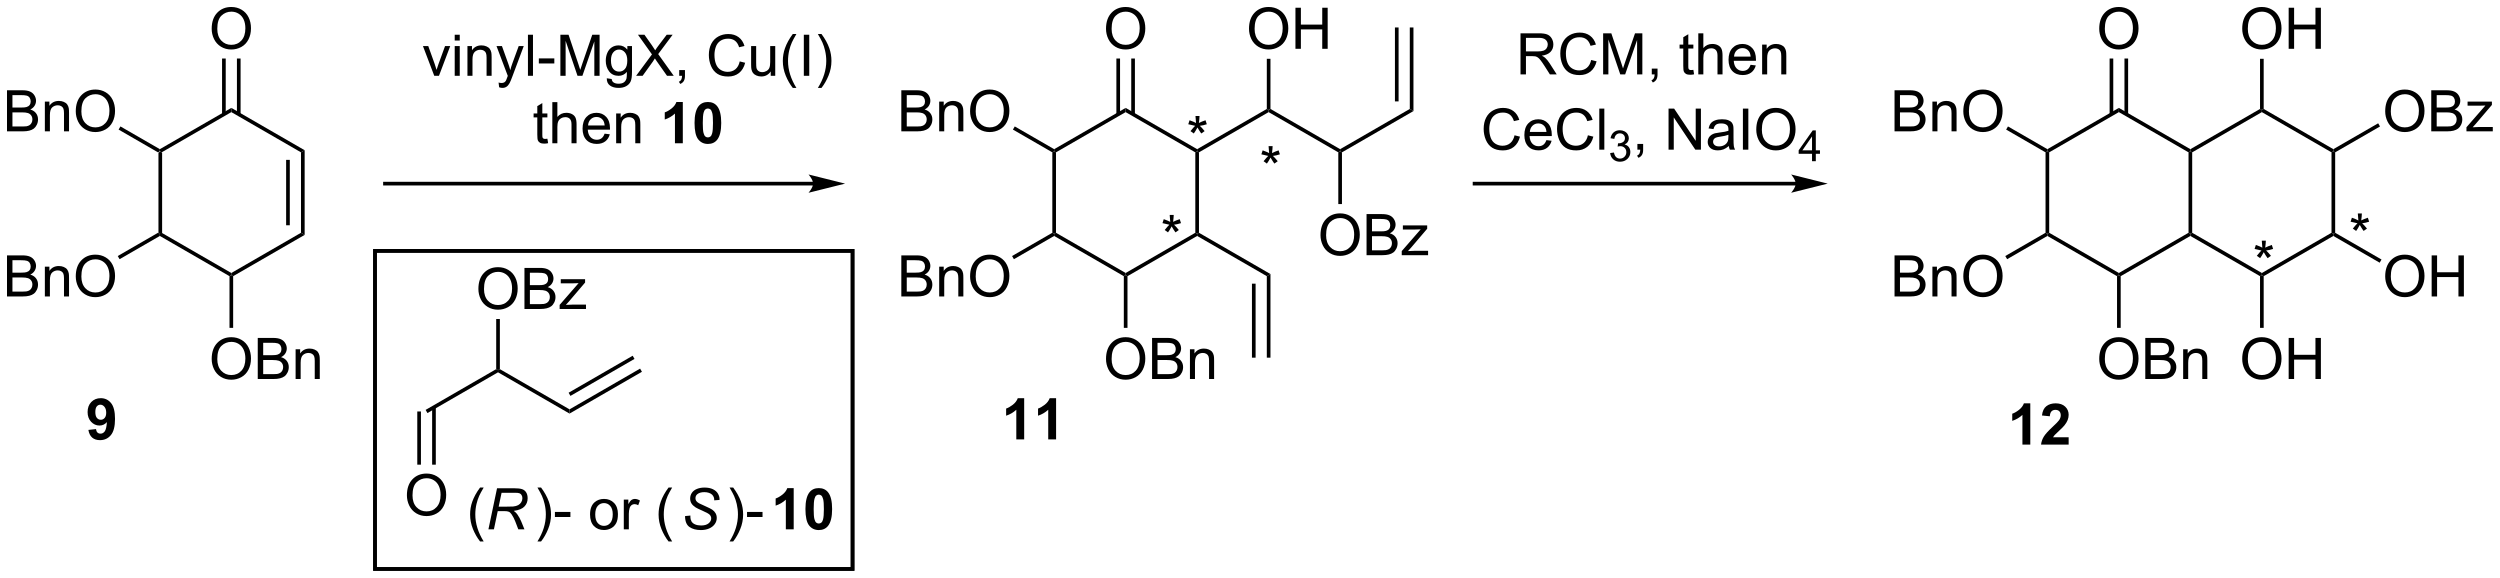 <?xml version="1.0" encoding="UTF-8"?>
<!DOCTYPE svg PUBLIC '-//W3C//DTD SVG 1.0//EN'
          'http://www.w3.org/TR/2001/REC-SVG-20010904/DTD/svg10.dtd'>
<svg stroke-dasharray="none" shape-rendering="auto" xmlns="http://www.w3.org/2000/svg" font-family="'Dialog'" text-rendering="auto" width="956" fill-opacity="1" color-interpolation="auto" color-rendering="auto" preserveAspectRatio="xMidYMid meet" font-size="12px" viewBox="0 0 956 221" fill="black" xmlns:xlink="http://www.w3.org/1999/xlink" stroke="black" image-rendering="auto" stroke-miterlimit="10" stroke-linecap="square" stroke-linejoin="miter" font-style="normal" stroke-width="1" height="221" stroke-dashoffset="0" font-weight="normal" stroke-opacity="1"
><!--Generated by the Batik Graphics2D SVG Generator--><defs id="genericDefs"
  /><g
  ><defs id="defs1"
    ><clipPath clipPathUnits="userSpaceOnUse" id="clipPath1"
      ><path d="M2.109 1.598 L360.563 1.598 L360.563 84.444 L2.109 84.444 L2.109 1.598 Z"
      /></clipPath
      ><clipPath clipPathUnits="userSpaceOnUse" id="clipPath2"
      ><path d="M143.46 86.964 L143.46 167.506 L491.948 167.506 L491.948 86.964 Z"
      /></clipPath
    ></defs
    ><g transform="scale(2.667,2.667) translate(-2.109,-1.598) matrix(1.029,0,0,1.029,-145.454,-87.853)"
    ><path d="M165.484 108.199 L165.739 108.052 L165.994 108.199 L165.994 119.413 L165.739 119.561 L165.484 119.413 Z" stroke="none" clip-path="url(#clipPath2)"
    /></g
    ><g transform="matrix(2.743,0,0,2.743,-393.503,-238.536)"
    ><path d="M165.739 119.855 L165.739 119.561 L165.994 119.413 L175.706 125.02 L175.706 125.315 L175.451 125.462 Z" stroke="none" clip-path="url(#clipPath2)"
    /></g
    ><g transform="matrix(2.743,0,0,2.743,-393.503,-238.536)"
    ><path d="M175.961 125.462 L175.706 125.315 L175.706 125.02 L185.418 119.413 L185.928 119.708 Z" stroke="none" clip-path="url(#clipPath2)"
    /></g
    ><g transform="matrix(2.743,0,0,2.743,-393.503,-238.536)"
    ><path d="M185.928 119.708 L185.418 119.413 L185.418 108.199 L185.928 107.905 ZM183.857 118.365 L183.857 109.248 L183.346 109.248 L183.346 118.365 Z" stroke="none" clip-path="url(#clipPath2)"
    /></g
    ><g transform="matrix(2.743,0,0,2.743,-393.503,-238.536)"
    ><path d="M185.928 107.905 L185.418 108.199 L175.706 102.592 L175.706 102.003 Z" stroke="none" clip-path="url(#clipPath2)"
    /></g
    ><g transform="matrix(2.743,0,0,2.743,-393.503,-238.536)"
    ><path d="M175.706 102.003 L175.706 102.592 L165.994 108.199 L165.739 108.052 L165.739 107.757 Z" stroke="none" clip-path="url(#clipPath2)"
    /></g
    ><g transform="matrix(2.743,0,0,2.743,-393.503,-238.536)"
    ><path d="M172.969 90.975 Q172.969 89.548 173.735 88.743 Q174.5 87.936 175.711 87.936 Q176.503 87.936 177.138 88.316 Q177.776 88.694 178.11 89.371 Q178.446 90.048 178.446 90.907 Q178.446 91.78 178.094 92.467 Q177.743 93.155 177.097 93.509 Q176.453 93.863 175.706 93.863 Q174.899 93.863 174.261 93.472 Q173.625 93.079 173.297 92.405 Q172.969 91.728 172.969 90.975 ZM173.75 90.986 Q173.75 92.022 174.305 92.618 Q174.862 93.212 175.703 93.212 Q176.558 93.212 177.11 92.611 Q177.664 92.009 177.664 90.905 Q177.664 90.204 177.428 89.683 Q177.19 89.162 176.735 88.876 Q176.282 88.587 175.714 88.587 Q174.909 88.587 174.328 89.142 Q173.75 89.694 173.75 90.986 Z" stroke="none" clip-path="url(#clipPath2)"
    /></g
    ><g transform="matrix(2.743,0,0,2.743,-393.503,-238.536)"
    ><path d="M176.997 102.896 L176.997 95.12 L176.487 95.12 L176.487 102.896 ZM174.925 102.896 L174.925 95.12 L174.415 95.12 L174.415 102.896 Z" stroke="none" clip-path="url(#clipPath2)"
    /></g
    ><g transform="matrix(2.743,0,0,2.743,-393.503,-238.536)"
    ><path d="M172.969 137.01 Q172.969 135.583 173.735 134.778 Q174.5 133.971 175.711 133.971 Q176.503 133.971 177.138 134.351 Q177.776 134.728 178.11 135.406 Q178.446 136.083 178.446 136.942 Q178.446 137.814 178.094 138.502 Q177.743 139.189 177.097 139.544 Q176.453 139.898 175.706 139.898 Q174.899 139.898 174.261 139.507 Q173.625 139.114 173.297 138.439 Q172.969 137.762 172.969 137.01 ZM173.75 137.02 Q173.75 138.057 174.305 138.653 Q174.862 139.247 175.703 139.247 Q176.558 139.247 177.11 138.645 Q177.664 138.044 177.664 136.939 Q177.664 136.239 177.428 135.718 Q177.19 135.197 176.735 134.911 Q176.282 134.622 175.714 134.622 Q174.909 134.622 174.328 135.176 Q173.75 135.728 173.75 137.02 ZM179.39 139.799 L179.39 134.072 L181.538 134.072 Q182.194 134.072 182.59 134.247 Q182.989 134.419 183.213 134.781 Q183.437 135.143 183.437 135.536 Q183.437 135.903 183.236 136.228 Q183.038 136.551 182.637 136.752 Q183.155 136.903 183.434 137.27 Q183.715 137.637 183.715 138.137 Q183.715 138.541 183.543 138.887 Q183.374 139.231 183.124 139.419 Q182.874 139.606 182.496 139.702 Q182.121 139.799 181.575 139.799 L179.39 139.799 ZM180.148 136.478 L181.387 136.478 Q181.89 136.478 182.108 136.411 Q182.398 136.325 182.543 136.127 Q182.692 135.926 182.692 135.627 Q182.692 135.34 182.554 135.124 Q182.418 134.908 182.163 134.827 Q181.911 134.747 181.293 134.747 L180.148 134.747 L180.148 136.478 ZM180.148 139.122 L181.575 139.122 Q181.942 139.122 182.09 139.096 Q182.351 139.049 182.525 138.939 Q182.702 138.83 182.814 138.622 Q182.929 138.411 182.929 138.137 Q182.929 137.817 182.765 137.583 Q182.601 137.346 182.309 137.249 Q182.02 137.153 181.473 137.153 L180.148 137.153 L180.148 139.122 ZM184.668 139.799 L184.668 135.65 L185.301 135.65 L185.301 136.239 Q185.757 135.557 186.621 135.557 Q186.996 135.557 187.309 135.692 Q187.624 135.825 187.78 136.044 Q187.937 136.262 187.999 136.564 Q188.038 136.76 188.038 137.247 L188.038 139.799 L187.335 139.799 L187.335 137.275 Q187.335 136.846 187.252 136.632 Q187.171 136.419 186.963 136.294 Q186.754 136.166 186.473 136.166 Q186.023 136.166 185.697 136.452 Q185.371 136.736 185.371 137.533 L185.371 139.799 L184.668 139.799 Z" stroke="none" clip-path="url(#clipPath2)"
    /></g
    ><g transform="matrix(2.743,0,0,2.743,-393.503,-238.536)"
    ><path d="M175.451 125.462 L175.706 125.315 L175.961 125.462 L175.961 132.671 L175.451 132.671 Z" stroke="none" clip-path="url(#clipPath2)"
    /></g
    ><g transform="matrix(2.743,0,0,2.743,-393.503,-238.536)"
    ><path d="M144.433 128.29 L144.433 122.564 L146.581 122.564 Q147.237 122.564 147.633 122.738 Q148.032 122.91 148.256 123.272 Q148.48 123.634 148.48 124.027 Q148.48 124.394 148.279 124.72 Q148.081 125.043 147.68 125.243 Q148.198 125.394 148.477 125.761 Q148.758 126.129 148.758 126.629 Q148.758 127.032 148.586 127.379 Q148.417 127.722 148.167 127.91 Q147.917 128.097 147.54 128.194 Q147.165 128.29 146.618 128.29 L144.433 128.29 ZM145.191 124.97 L146.43 124.97 Q146.933 124.97 147.151 124.902 Q147.441 124.816 147.586 124.618 Q147.735 124.418 147.735 124.118 Q147.735 123.832 147.597 123.616 Q147.461 123.4 147.206 123.319 Q146.954 123.238 146.336 123.238 L145.191 123.238 L145.191 124.97 ZM145.191 127.613 L146.618 127.613 Q146.985 127.613 147.133 127.587 Q147.394 127.54 147.568 127.431 Q147.745 127.321 147.857 127.113 Q147.972 126.902 147.972 126.629 Q147.972 126.308 147.808 126.074 Q147.644 125.837 147.352 125.741 Q147.063 125.644 146.516 125.644 L145.191 125.644 L145.191 127.613 ZM149.711 128.29 L149.711 124.142 L150.344 124.142 L150.344 124.73 Q150.8 124.048 151.665 124.048 Q152.04 124.048 152.352 124.183 Q152.667 124.316 152.823 124.535 Q152.98 124.754 153.042 125.056 Q153.081 125.251 153.081 125.738 L153.081 128.29 L152.378 128.29 L152.378 125.767 Q152.378 125.337 152.295 125.123 Q152.214 124.91 152.006 124.785 Q151.797 124.657 151.516 124.657 Q151.066 124.657 150.74 124.944 Q150.415 125.228 150.415 126.025 L150.415 128.29 L149.711 128.29 ZM154.02 125.501 Q154.02 124.074 154.786 123.269 Q155.551 122.462 156.762 122.462 Q157.554 122.462 158.189 122.842 Q158.827 123.22 159.161 123.897 Q159.496 124.574 159.496 125.433 Q159.496 126.306 159.145 126.993 Q158.793 127.681 158.148 128.035 Q157.504 128.389 156.757 128.389 Q155.95 128.389 155.312 127.998 Q154.676 127.605 154.348 126.931 Q154.02 126.254 154.02 125.501 ZM154.801 125.511 Q154.801 126.548 155.356 127.144 Q155.913 127.738 156.754 127.738 Q157.608 127.738 158.161 127.136 Q158.715 126.535 158.715 125.431 Q158.715 124.73 158.478 124.209 Q158.241 123.689 157.786 123.402 Q157.333 123.113 156.765 123.113 Q155.96 123.113 155.379 123.668 Q154.801 124.22 154.801 125.511 Z" stroke="none" clip-path="url(#clipPath2)"
    /></g
    ><g transform="matrix(2.743,0,0,2.743,-393.503,-238.536)"
    ><path d="M165.484 119.413 L165.739 119.561 L165.739 119.855 L160.127 123.096 L159.872 122.654 Z" stroke="none" clip-path="url(#clipPath2)"
    /></g
    ><g transform="matrix(2.743,0,0,2.743,-393.503,-238.536)"
    ><path d="M144.433 105.273 L144.433 99.546 L146.581 99.546 Q147.237 99.546 147.633 99.721 Q148.032 99.893 148.256 100.255 Q148.48 100.617 148.48 101.01 Q148.48 101.377 148.279 101.703 Q148.081 102.025 147.68 102.226 Q148.198 102.377 148.477 102.744 Q148.758 103.111 148.758 103.611 Q148.758 104.015 148.586 104.361 Q148.417 104.705 148.167 104.893 Q147.917 105.08 147.54 105.176 Q147.165 105.273 146.618 105.273 L144.433 105.273 ZM145.191 101.953 L146.43 101.953 Q146.933 101.953 147.151 101.885 Q147.441 101.799 147.586 101.601 Q147.735 101.4 147.735 101.101 Q147.735 100.814 147.597 100.598 Q147.461 100.382 147.206 100.301 Q146.954 100.221 146.336 100.221 L145.191 100.221 L145.191 101.953 ZM145.191 104.596 L146.618 104.596 Q146.985 104.596 147.133 104.57 Q147.394 104.523 147.568 104.413 Q147.745 104.304 147.857 104.096 Q147.972 103.885 147.972 103.611 Q147.972 103.291 147.808 103.057 Q147.644 102.82 147.352 102.723 Q147.063 102.627 146.516 102.627 L145.191 102.627 L145.191 104.596 ZM149.711 105.273 L149.711 101.124 L150.344 101.124 L150.344 101.713 Q150.8 101.031 151.665 101.031 Q152.04 101.031 152.352 101.166 Q152.667 101.299 152.823 101.518 Q152.98 101.736 153.042 102.038 Q153.081 102.234 153.081 102.721 L153.081 105.273 L152.378 105.273 L152.378 102.749 Q152.378 102.32 152.295 102.106 Q152.214 101.893 152.006 101.768 Q151.797 101.64 151.516 101.64 Q151.066 101.64 150.74 101.926 Q150.415 102.21 150.415 103.007 L150.415 105.273 L149.711 105.273 ZM154.02 102.484 Q154.02 101.057 154.786 100.252 Q155.551 99.445 156.762 99.445 Q157.554 99.445 158.189 99.825 Q158.827 100.203 159.161 100.88 Q159.496 101.557 159.496 102.416 Q159.496 103.288 159.145 103.976 Q158.793 104.663 158.148 105.018 Q157.504 105.372 156.757 105.372 Q155.95 105.372 155.312 104.981 Q154.676 104.588 154.348 103.913 Q154.02 103.236 154.02 102.484 ZM154.801 102.494 Q154.801 103.531 155.356 104.127 Q155.913 104.721 156.754 104.721 Q157.608 104.721 158.161 104.119 Q158.715 103.518 158.715 102.413 Q158.715 101.713 158.478 101.192 Q158.241 100.671 157.786 100.385 Q157.333 100.096 156.765 100.096 Q155.96 100.096 155.379 100.65 Q154.801 101.203 154.801 102.494 Z" stroke="none" clip-path="url(#clipPath2)"
    /></g
    ><g transform="matrix(2.743,0,0,2.743,-393.503,-238.536)"
    ><path d="M165.739 107.757 L165.739 108.052 L165.484 108.199 L159.992 105.028 L160.247 104.587 Z" stroke="none" clip-path="url(#clipPath2)"
    /></g
    ><g transform="matrix(2.743,0,0,2.743,-393.503,-238.536)"
    ><path d="M256.81 112.305 L197.126 112.305 L196.87 112.305 L196.87 112.815 L197.126 112.815 L256.81 112.815 L257.066 112.815 L257.066 112.305 L256.81 112.305 ZM261.275 112.56 L256.173 111.284 C256.173 111.284 256.81 112.002 256.81 112.56 C256.81 113.118 256.173 113.835 256.173 113.835 Z" stroke="none" clip-path="url(#clipPath2)"
    /></g
    ><g transform="matrix(2.743,0,0,2.743,-393.503,-238.536)"
    ><path d="M203.997 97.531 L202.419 93.382 L203.161 93.382 L204.051 95.867 Q204.197 96.268 204.317 96.703 Q204.411 96.374 204.58 95.914 L205.502 93.382 L206.223 93.382 L204.653 97.531 L203.997 97.531 ZM206.848 92.612 L206.848 91.804 L207.551 91.804 L207.551 92.612 L206.848 92.612 ZM206.848 97.531 L206.848 93.382 L207.551 93.382 L207.551 97.531 L206.848 97.531 ZM208.623 97.531 L208.623 93.382 L209.256 93.382 L209.256 93.971 Q209.712 93.289 210.576 93.289 Q210.951 93.289 211.264 93.424 Q211.579 93.557 211.735 93.776 Q211.891 93.994 211.954 94.296 Q211.993 94.492 211.993 94.979 L211.993 97.531 L211.29 97.531 L211.29 95.007 Q211.29 94.578 211.206 94.364 Q211.126 94.151 210.917 94.026 Q210.709 93.898 210.428 93.898 Q209.977 93.898 209.652 94.184 Q209.326 94.468 209.326 95.265 L209.326 97.531 L208.623 97.531 ZM213.041 99.13 L212.963 98.468 Q213.192 98.531 213.364 98.531 Q213.598 98.531 213.739 98.453 Q213.88 98.374 213.971 98.234 Q214.036 98.13 214.184 97.71 Q214.205 97.653 214.247 97.539 L212.674 93.382 L213.432 93.382 L214.294 95.783 Q214.463 96.242 214.596 96.744 Q214.715 96.26 214.885 95.799 L215.77 93.382 L216.473 93.382 L214.895 97.601 Q214.643 98.286 214.502 98.544 Q214.314 98.89 214.072 99.052 Q213.83 99.216 213.494 99.216 Q213.291 99.216 213.041 99.13 ZM217.057 97.531 L217.057 91.804 L217.76 91.804 L217.76 97.531 L217.057 97.531 ZM218.576 95.812 L218.576 95.104 L220.735 95.104 L220.735 95.812 L218.576 95.812 ZM221.579 97.531 L221.579 91.804 L222.719 91.804 L224.076 95.859 Q224.264 96.424 224.35 96.705 Q224.446 96.393 224.654 95.789 L226.024 91.804 L227.045 91.804 L227.045 97.531 L226.313 97.531 L226.313 92.737 L224.649 97.531 L223.967 97.531 L222.31 92.656 L222.31 97.531 L221.579 97.531 ZM228.048 97.874 L228.732 97.976 Q228.774 98.294 228.969 98.437 Q229.232 98.632 229.685 98.632 Q230.173 98.632 230.438 98.437 Q230.704 98.242 230.798 97.89 Q230.852 97.677 230.85 96.987 Q230.389 97.531 229.701 97.531 Q228.844 97.531 228.376 96.914 Q227.907 96.296 227.907 95.432 Q227.907 94.838 228.12 94.338 Q228.337 93.835 228.745 93.562 Q229.154 93.289 229.704 93.289 Q230.438 93.289 230.915 93.882 L230.915 93.382 L231.563 93.382 L231.563 96.968 Q231.563 97.937 231.365 98.341 Q231.17 98.747 230.74 98.981 Q230.313 99.216 229.688 99.216 Q228.946 99.216 228.488 98.88 Q228.032 98.546 228.048 97.874 ZM228.631 95.382 Q228.631 96.198 228.954 96.573 Q229.279 96.948 229.766 96.948 Q230.251 96.948 230.579 96.575 Q230.907 96.203 230.907 95.406 Q230.907 94.643 230.568 94.257 Q230.232 93.869 229.756 93.869 Q229.287 93.869 228.959 94.252 Q228.631 94.632 228.631 95.382 ZM232.135 97.531 L234.348 94.546 L232.395 91.804 L233.299 91.804 L234.338 93.273 Q234.661 93.729 234.799 93.976 Q234.989 93.664 235.252 93.323 L236.403 91.804 L237.228 91.804 L235.215 94.502 L237.385 97.531 L236.447 97.531 L235.005 95.487 Q234.885 95.312 234.755 95.104 Q234.564 95.416 234.481 95.533 L233.044 97.531 L232.135 97.531 ZM238.145 97.531 L238.145 96.729 L238.947 96.729 L238.947 97.531 Q238.947 97.974 238.791 98.244 Q238.635 98.515 238.294 98.664 L238.098 98.364 Q238.322 98.265 238.426 98.075 Q238.533 97.888 238.544 97.531 L238.145 97.531 ZM246.583 95.523 L247.34 95.713 Q247.103 96.648 246.484 97.14 Q245.864 97.63 244.971 97.63 Q244.044 97.63 243.463 97.252 Q242.885 96.874 242.58 96.161 Q242.278 95.445 242.278 94.624 Q242.278 93.729 242.619 93.065 Q242.963 92.398 243.593 92.052 Q244.223 91.705 244.981 91.705 Q245.84 91.705 246.426 92.143 Q247.012 92.58 247.244 93.374 L246.497 93.549 Q246.299 92.924 245.919 92.64 Q245.541 92.354 244.965 92.354 Q244.307 92.354 243.861 92.671 Q243.419 92.987 243.239 93.52 Q243.059 94.054 243.059 94.619 Q243.059 95.351 243.273 95.895 Q243.486 96.44 243.934 96.71 Q244.385 96.979 244.908 96.979 Q245.544 96.979 245.984 96.612 Q246.426 96.244 246.583 95.523 ZM250.904 97.531 L250.904 96.921 Q250.42 97.624 249.587 97.624 Q249.219 97.624 248.902 97.484 Q248.584 97.343 248.428 97.13 Q248.274 96.916 248.212 96.609 Q248.17 96.401 248.17 95.953 L248.17 93.382 L248.873 93.382 L248.873 95.682 Q248.873 96.234 248.915 96.424 Q248.982 96.703 249.196 96.862 Q249.412 97.018 249.727 97.018 Q250.045 97.018 250.321 96.856 Q250.6 96.695 250.714 96.416 Q250.829 96.135 250.829 95.604 L250.829 93.382 L251.532 93.382 L251.532 97.531 L250.904 97.531 ZM253.978 99.216 Q253.395 98.481 252.992 97.497 Q252.59 96.51 252.59 95.455 Q252.59 94.526 252.893 93.674 Q253.244 92.687 253.978 91.705 L254.481 91.705 Q254.01 92.518 253.856 92.867 Q253.619 93.406 253.481 93.992 Q253.314 94.721 253.314 95.46 Q253.314 97.338 254.481 99.216 L253.978 99.216 ZM255.518 97.531 L255.518 91.804 L256.275 91.804 L256.275 97.531 L255.518 97.531 ZM257.982 99.216 L257.477 99.216 Q258.647 97.338 258.647 95.46 Q258.647 94.726 258.477 94.002 Q258.344 93.416 258.107 92.877 Q257.954 92.526 257.477 91.705 L257.982 91.705 Q258.717 92.687 259.068 93.674 Q259.368 94.526 259.368 95.455 Q259.368 96.51 258.964 97.497 Q258.56 98.481 257.982 99.216 Z" stroke="none" clip-path="url(#clipPath2)"
    /></g
    ><g transform="matrix(2.743,0,0,2.743,-393.503,-238.536)"
    ><path d="M219.768 106.301 L219.87 106.923 Q219.573 106.986 219.339 106.986 Q218.956 106.986 218.745 106.866 Q218.534 106.743 218.448 106.545 Q218.362 106.347 218.362 105.715 L218.362 103.329 L217.846 103.329 L217.846 102.782 L218.362 102.782 L218.362 101.754 L219.062 101.332 L219.062 102.782 L219.768 102.782 L219.768 103.329 L219.062 103.329 L219.062 105.754 Q219.062 106.056 219.099 106.142 Q219.135 106.228 219.219 106.28 Q219.305 106.329 219.461 106.329 Q219.578 106.329 219.768 106.301 ZM220.457 106.931 L220.457 101.204 L221.16 101.204 L221.16 103.259 Q221.652 102.689 222.402 102.689 Q222.863 102.689 223.202 102.871 Q223.543 103.051 223.689 103.371 Q223.835 103.691 223.835 104.301 L223.835 106.931 L223.131 106.931 L223.131 104.301 Q223.131 103.775 222.902 103.535 Q222.676 103.293 222.256 103.293 Q221.944 103.293 221.668 103.457 Q221.394 103.618 221.277 103.897 Q221.16 104.173 221.16 104.66 L221.16 106.931 L220.457 106.931 ZM227.745 105.595 L228.471 105.683 Q228.299 106.321 227.833 106.673 Q227.37 107.025 226.648 107.025 Q225.737 107.025 225.203 106.465 Q224.672 105.902 224.672 104.892 Q224.672 103.845 225.211 103.267 Q225.75 102.689 226.609 102.689 Q227.44 102.689 227.966 103.256 Q228.495 103.821 228.495 104.847 Q228.495 104.91 228.492 105.035 L225.398 105.035 Q225.438 105.72 225.784 106.084 Q226.133 106.446 226.651 106.446 Q227.039 106.446 227.312 106.243 Q227.586 106.04 227.745 105.595 ZM225.438 104.457 L227.753 104.457 Q227.706 103.933 227.487 103.673 Q227.151 103.267 226.617 103.267 Q226.133 103.267 225.802 103.592 Q225.471 103.915 225.438 104.457 ZM229.355 106.931 L229.355 102.782 L229.988 102.782 L229.988 103.371 Q230.444 102.689 231.309 102.689 Q231.684 102.689 231.996 102.824 Q232.311 102.957 232.467 103.176 Q232.624 103.394 232.686 103.696 Q232.725 103.892 232.725 104.379 L232.725 106.931 L232.022 106.931 L232.022 104.407 Q232.022 103.978 231.939 103.764 Q231.858 103.551 231.65 103.426 Q231.441 103.298 231.16 103.298 Q230.71 103.298 230.384 103.584 Q230.059 103.868 230.059 104.665 L230.059 106.931 L229.355 106.931 Z" stroke="none" clip-path="url(#clipPath2)"
    /></g
    ><g transform="matrix(2.743,0,0,2.743,-393.503,-238.536)"
    ><path d="M238.647 106.931 L237.551 106.931 L237.551 102.793 Q236.949 103.355 236.131 103.626 L236.131 102.629 Q236.561 102.488 237.064 102.097 Q237.569 101.704 237.756 101.181 L238.647 101.181 L238.647 106.931 ZM242.143 101.181 Q242.977 101.181 243.445 101.775 Q244.003 102.478 244.003 104.105 Q244.003 105.73 243.44 106.441 Q242.977 107.03 242.143 107.03 Q241.307 107.03 240.794 106.386 Q240.284 105.743 240.284 104.095 Q240.284 102.478 240.846 101.767 Q241.312 101.181 242.143 101.181 ZM242.143 102.09 Q241.945 102.09 241.789 102.217 Q241.633 102.345 241.547 102.673 Q241.432 103.097 241.432 104.105 Q241.432 105.113 241.534 105.491 Q241.635 105.868 241.789 105.993 Q241.945 106.118 242.143 106.118 Q242.344 106.118 242.5 105.991 Q242.656 105.863 242.742 105.535 Q242.854 105.113 242.854 104.105 Q242.854 103.097 242.753 102.722 Q242.651 102.345 242.497 102.217 Q242.344 102.09 242.143 102.09 Z" stroke="none" clip-path="url(#clipPath2)"
    /></g
    ><g transform="matrix(2.743,0,0,2.743,-393.503,-238.536)"
    ><path d="M290.161 108.199 L290.417 108.052 L290.672 108.199 L290.672 119.413 L290.417 119.561 L290.161 119.413 Z" stroke="none" clip-path="url(#clipPath2)"
    /></g
    ><g transform="matrix(2.743,0,0,2.743,-393.503,-238.536)"
    ><path d="M290.417 119.855 L290.417 119.561 L290.672 119.413 L300.383 125.02 L300.383 125.315 L300.128 125.462 Z" stroke="none" clip-path="url(#clipPath2)"
    /></g
    ><g transform="matrix(2.743,0,0,2.743,-393.503,-238.536)"
    ><path d="M300.639 125.462 L300.383 125.315 L300.383 125.02 L310.095 119.413 L310.35 119.561 L310.35 119.855 Z" stroke="none" clip-path="url(#clipPath2)"
    /></g
    ><g transform="matrix(2.743,0,0,2.743,-393.503,-238.536)"
    ><path d="M310.605 119.413 L310.35 119.561 L310.095 119.413 L310.095 108.199 L310.35 108.052 L310.605 108.199 Z" stroke="none" clip-path="url(#clipPath2)"
    /></g
    ><g transform="matrix(2.743,0,0,2.743,-393.503,-238.536)"
    ><path d="M310.35 107.758 L310.35 108.052 L310.095 108.199 L300.383 102.592 L300.383 102.003 Z" stroke="none" clip-path="url(#clipPath2)"
    /></g
    ><g transform="matrix(2.743,0,0,2.743,-393.503,-238.536)"
    ><path d="M300.383 102.003 L300.383 102.592 L290.672 108.199 L290.417 108.052 L290.417 107.758 Z" stroke="none" clip-path="url(#clipPath2)"
    /></g
    ><g transform="matrix(2.743,0,0,2.743,-393.503,-238.536)"
    ><path d="M297.646 90.975 Q297.646 89.548 298.412 88.743 Q299.178 87.936 300.389 87.936 Q301.18 87.936 301.816 88.316 Q302.454 88.694 302.787 89.371 Q303.123 90.048 303.123 90.907 Q303.123 91.78 302.771 92.467 Q302.42 93.155 301.774 93.509 Q301.131 93.863 300.383 93.863 Q299.576 93.863 298.938 93.472 Q298.303 93.079 297.974 92.405 Q297.646 91.728 297.646 90.975 ZM298.428 90.986 Q298.428 92.022 298.982 92.618 Q299.54 93.212 300.381 93.212 Q301.235 93.212 301.787 92.611 Q302.342 92.009 302.342 90.905 Q302.342 90.204 302.105 89.683 Q301.868 89.162 301.412 88.876 Q300.959 88.587 300.391 88.587 Q299.587 88.587 299.006 89.142 Q298.428 89.694 298.428 90.986 Z" stroke="none" clip-path="url(#clipPath2)"
    /></g
    ><g transform="matrix(2.743,0,0,2.743,-393.503,-238.536)"
    ><path d="M301.674 102.896 L301.674 95.12 L301.164 95.12 L301.164 102.896 ZM299.603 102.896 L299.603 95.12 L299.092 95.12 L299.092 102.896 Z" stroke="none" clip-path="url(#clipPath2)"
    /></g
    ><g transform="matrix(2.743,0,0,2.743,-393.503,-238.536)"
    ><path d="M297.646 137.01 Q297.646 135.583 298.412 134.778 Q299.178 133.971 300.389 133.971 Q301.18 133.971 301.816 134.351 Q302.454 134.728 302.787 135.406 Q303.123 136.083 303.123 136.942 Q303.123 137.814 302.771 138.502 Q302.42 139.189 301.774 139.544 Q301.131 139.898 300.383 139.898 Q299.576 139.898 298.938 139.507 Q298.303 139.114 297.974 138.439 Q297.646 137.762 297.646 137.01 ZM298.428 137.02 Q298.428 138.057 298.982 138.653 Q299.54 139.247 300.381 139.247 Q301.235 139.247 301.787 138.645 Q302.342 138.044 302.342 136.939 Q302.342 136.239 302.105 135.718 Q301.868 135.197 301.412 134.911 Q300.959 134.622 300.391 134.622 Q299.587 134.622 299.006 135.176 Q298.428 135.728 298.428 137.02 ZM304.067 139.799 L304.067 134.072 L306.215 134.072 Q306.872 134.072 307.267 134.247 Q307.666 134.419 307.89 134.781 Q308.114 135.143 308.114 135.536 Q308.114 135.903 307.913 136.228 Q307.715 136.551 307.314 136.752 Q307.833 136.903 308.111 137.27 Q308.392 137.637 308.392 138.137 Q308.392 138.541 308.221 138.887 Q308.051 139.231 307.801 139.419 Q307.551 139.606 307.174 139.702 Q306.799 139.799 306.252 139.799 L304.067 139.799 ZM304.825 136.478 L306.064 136.478 Q306.567 136.478 306.786 136.411 Q307.075 136.325 307.221 136.127 Q307.369 135.926 307.369 135.627 Q307.369 135.34 307.231 135.124 Q307.096 134.908 306.84 134.827 Q306.588 134.747 305.971 134.747 L304.825 134.747 L304.825 136.478 ZM304.825 139.122 L306.252 139.122 Q306.619 139.122 306.767 139.096 Q307.028 139.049 307.202 138.939 Q307.38 138.83 307.491 138.622 Q307.606 138.411 307.606 138.137 Q307.606 137.817 307.442 137.583 Q307.278 137.346 306.986 137.249 Q306.697 137.153 306.15 137.153 L304.825 137.153 L304.825 139.122 ZM309.346 139.799 L309.346 135.65 L309.978 135.65 L309.978 136.239 Q310.434 135.557 311.299 135.557 Q311.674 135.557 311.986 135.692 Q312.301 135.825 312.458 136.044 Q312.614 136.262 312.676 136.564 Q312.715 136.76 312.715 137.247 L312.715 139.799 L312.012 139.799 L312.012 137.275 Q312.012 136.846 311.929 136.632 Q311.848 136.419 311.64 136.294 Q311.432 136.166 311.15 136.166 Q310.7 136.166 310.374 136.452 Q310.049 136.736 310.049 137.533 L310.049 139.799 L309.346 139.799 Z" stroke="none" clip-path="url(#clipPath2)"
    /></g
    ><g transform="matrix(2.743,0,0,2.743,-393.503,-238.536)"
    ><path d="M300.128 125.462 L300.383 125.315 L300.639 125.462 L300.639 132.671 L300.128 132.671 Z" stroke="none" clip-path="url(#clipPath2)"
    /></g
    ><g transform="matrix(2.743,0,0,2.743,-393.503,-238.536)"
    ><path d="M269.11 128.29 L269.11 122.564 L271.258 122.564 Q271.915 122.564 272.31 122.738 Q272.709 122.91 272.933 123.272 Q273.157 123.634 273.157 124.027 Q273.157 124.394 272.956 124.72 Q272.758 125.043 272.357 125.243 Q272.875 125.394 273.154 125.761 Q273.435 126.129 273.435 126.629 Q273.435 127.032 273.264 127.379 Q273.094 127.722 272.844 127.91 Q272.594 128.097 272.217 128.194 Q271.842 128.29 271.295 128.29 L269.11 128.29 ZM269.868 124.97 L271.107 124.97 Q271.61 124.97 271.829 124.902 Q272.118 124.816 272.264 124.618 Q272.412 124.418 272.412 124.118 Q272.412 123.832 272.274 123.616 Q272.139 123.4 271.883 123.319 Q271.631 123.238 271.014 123.238 L269.868 123.238 L269.868 124.97 ZM269.868 127.613 L271.295 127.613 Q271.662 127.613 271.81 127.587 Q272.071 127.54 272.245 127.431 Q272.422 127.321 272.534 127.113 Q272.649 126.902 272.649 126.629 Q272.649 126.308 272.485 126.074 Q272.321 125.837 272.029 125.741 Q271.74 125.644 271.193 125.644 L269.868 125.644 L269.868 127.613 ZM274.389 128.29 L274.389 124.142 L275.021 124.142 L275.021 124.73 Q275.477 124.048 276.342 124.048 Q276.717 124.048 277.029 124.183 Q277.344 124.316 277.5 124.535 Q277.657 124.754 277.719 125.056 Q277.758 125.251 277.758 125.738 L277.758 128.29 L277.055 128.29 L277.055 125.767 Q277.055 125.337 276.972 125.123 Q276.891 124.91 276.683 124.785 Q276.474 124.657 276.193 124.657 Q275.743 124.657 275.417 124.944 Q275.092 125.228 275.092 126.025 L275.092 128.29 L274.389 128.29 ZM278.697 125.501 Q278.697 124.074 279.463 123.269 Q280.228 122.462 281.439 122.462 Q282.231 122.462 282.866 122.842 Q283.505 123.22 283.838 123.897 Q284.174 124.574 284.174 125.433 Q284.174 126.306 283.822 126.993 Q283.471 127.681 282.825 128.035 Q282.182 128.389 281.434 128.389 Q280.627 128.389 279.989 127.998 Q279.353 127.605 279.025 126.931 Q278.697 126.254 278.697 125.501 ZM279.478 125.511 Q279.478 126.548 280.033 127.144 Q280.59 127.738 281.432 127.738 Q282.286 127.738 282.838 127.136 Q283.392 126.535 283.392 125.431 Q283.392 124.73 283.156 124.209 Q282.918 123.689 282.463 123.402 Q282.01 123.113 281.442 123.113 Q280.637 123.113 280.057 123.668 Q279.478 124.22 279.478 125.511 Z" stroke="none" clip-path="url(#clipPath2)"
    /></g
    ><g transform="matrix(2.743,0,0,2.743,-393.503,-238.536)"
    ><path d="M290.161 119.413 L290.417 119.561 L290.417 119.855 L284.804 123.096 L284.549 122.654 Z" stroke="none" clip-path="url(#clipPath2)"
    /></g
    ><g transform="matrix(2.743,0,0,2.743,-393.503,-238.536)"
    ><path d="M269.11 105.273 L269.11 99.546 L271.258 99.546 Q271.915 99.546 272.31 99.721 Q272.709 99.893 272.933 100.255 Q273.157 100.617 273.157 101.01 Q273.157 101.377 272.956 101.703 Q272.758 102.025 272.357 102.226 Q272.875 102.377 273.154 102.744 Q273.435 103.111 273.435 103.611 Q273.435 104.015 273.264 104.361 Q273.094 104.705 272.844 104.893 Q272.594 105.08 272.217 105.176 Q271.842 105.273 271.295 105.273 L269.11 105.273 ZM269.868 101.953 L271.107 101.953 Q271.61 101.953 271.829 101.885 Q272.118 101.799 272.264 101.601 Q272.412 101.4 272.412 101.101 Q272.412 100.814 272.274 100.598 Q272.139 100.382 271.883 100.301 Q271.631 100.221 271.014 100.221 L269.868 100.221 L269.868 101.953 ZM269.868 104.596 L271.295 104.596 Q271.662 104.596 271.81 104.57 Q272.071 104.523 272.245 104.413 Q272.422 104.304 272.534 104.096 Q272.649 103.885 272.649 103.611 Q272.649 103.291 272.485 103.057 Q272.321 102.82 272.029 102.723 Q271.74 102.627 271.193 102.627 L269.868 102.627 L269.868 104.596 ZM274.389 105.273 L274.389 101.124 L275.021 101.124 L275.021 101.713 Q275.477 101.031 276.342 101.031 Q276.717 101.031 277.029 101.166 Q277.344 101.299 277.5 101.518 Q277.657 101.736 277.719 102.038 Q277.758 102.234 277.758 102.721 L277.758 105.273 L277.055 105.273 L277.055 102.749 Q277.055 102.32 276.972 102.106 Q276.891 101.893 276.683 101.768 Q276.474 101.64 276.193 101.64 Q275.743 101.64 275.417 101.926 Q275.092 102.21 275.092 103.007 L275.092 105.273 L274.389 105.273 ZM278.697 102.484 Q278.697 101.057 279.463 100.252 Q280.228 99.445 281.439 99.445 Q282.231 99.445 282.866 99.825 Q283.505 100.203 283.838 100.88 Q284.174 101.557 284.174 102.416 Q284.174 103.288 283.822 103.976 Q283.471 104.663 282.825 105.018 Q282.182 105.372 281.434 105.372 Q280.627 105.372 279.989 104.981 Q279.353 104.588 279.025 103.913 Q278.697 103.236 278.697 102.484 ZM279.478 102.494 Q279.478 103.531 280.033 104.127 Q280.59 104.721 281.432 104.721 Q282.286 104.721 282.838 104.119 Q283.392 103.518 283.392 102.413 Q283.392 101.713 283.156 101.192 Q282.918 100.671 282.463 100.385 Q282.01 100.096 281.442 100.096 Q280.637 100.096 280.057 100.65 Q279.478 101.203 279.478 102.494 Z" stroke="none" clip-path="url(#clipPath2)"
    /></g
    ><g transform="matrix(2.743,0,0,2.743,-393.503,-238.536)"
    ><path d="M290.417 107.758 L290.417 108.052 L290.161 108.199 L284.669 105.028 L284.924 104.587 Z" stroke="none" clip-path="url(#clipPath2)"
    /></g
    ><g transform="matrix(2.743,0,0,2.743,-393.503,-238.536)"
    ><path d="M310.35 119.855 L310.35 119.561 L310.605 119.413 L320.572 125.168 L320.062 125.462 Z" stroke="none" clip-path="url(#clipPath2)"
    /></g
    ><g transform="matrix(2.743,0,0,2.743,-393.503,-238.536)"
    ><path d="M320.062 125.462 L320.572 125.168 L320.572 136.824 L320.062 136.824 ZM317.99 126.511 L317.99 136.824 L318.5 136.824 L318.5 126.511 Z" stroke="none" clip-path="url(#clipPath2)"
    /></g
    ><g transform="matrix(2.743,0,0,2.743,-393.503,-238.536)"
    ><path d="M310.605 108.199 L310.35 108.052 L310.35 107.758 L320.062 102.15 L320.317 102.298 L320.317 102.592 Z" stroke="none" clip-path="url(#clipPath2)"
    /></g
    ><g transform="matrix(2.743,0,0,2.743,-393.503,-238.536)"
    ><path d="M317.58 90.975 Q317.58 89.548 318.346 88.743 Q319.111 87.936 320.322 87.936 Q321.114 87.936 321.749 88.316 Q322.387 88.694 322.721 89.371 Q323.057 90.048 323.057 90.907 Q323.057 91.78 322.705 92.467 Q322.353 93.155 321.707 93.509 Q321.064 93.863 320.317 93.863 Q319.51 93.863 318.872 93.472 Q318.236 93.079 317.908 92.405 Q317.58 91.728 317.58 90.975 ZM318.361 90.986 Q318.361 92.022 318.916 92.618 Q319.473 93.212 320.314 93.212 Q321.168 93.212 321.721 92.611 Q322.275 92.009 322.275 90.905 Q322.275 90.204 322.038 89.683 Q321.801 89.162 321.346 88.876 Q320.892 88.587 320.325 88.587 Q319.52 88.587 318.939 89.142 Q318.361 89.694 318.361 90.986 ZM324.055 93.764 L324.055 88.037 L324.813 88.037 L324.813 90.389 L327.79 90.389 L327.79 88.037 L328.547 88.037 L328.547 93.764 L327.79 93.764 L327.79 91.064 L324.813 91.064 L324.813 93.764 L324.055 93.764 Z" stroke="none" clip-path="url(#clipPath2)"
    /></g
    ><g transform="matrix(2.743,0,0,2.743,-393.503,-238.536)"
    ><path d="M320.572 102.15 L320.317 102.298 L320.062 102.15 L320.062 95.16 L320.572 95.16 Z" stroke="none" clip-path="url(#clipPath2)"
    /></g
    ><g transform="matrix(2.743,0,0,2.743,-393.503,-238.536)"
    ><path d="M320.317 102.592 L320.317 102.298 L320.572 102.15 L330.284 107.757 L330.284 108.052 L330.029 108.199 Z" stroke="none" clip-path="url(#clipPath2)"
    /></g
    ><g transform="matrix(2.743,0,0,2.743,-393.503,-238.536)"
    ><path d="M327.547 119.747 Q327.547 118.32 328.312 117.515 Q329.078 116.708 330.289 116.708 Q331.081 116.708 331.716 117.088 Q332.354 117.466 332.687 118.143 Q333.023 118.82 333.023 119.679 Q333.023 120.551 332.672 121.239 Q332.32 121.926 331.674 122.281 Q331.031 122.635 330.284 122.635 Q329.476 122.635 328.838 122.244 Q328.203 121.851 327.875 121.176 Q327.547 120.499 327.547 119.747 ZM328.328 119.757 Q328.328 120.794 328.883 121.39 Q329.44 121.984 330.281 121.984 Q331.135 121.984 331.687 121.382 Q332.242 120.781 332.242 119.676 Q332.242 118.976 332.005 118.455 Q331.768 117.934 331.312 117.648 Q330.859 117.359 330.291 117.359 Q329.487 117.359 328.906 117.913 Q328.328 118.466 328.328 119.757 ZM333.967 122.536 L333.967 116.809 L336.116 116.809 Q336.772 116.809 337.168 116.984 Q337.566 117.156 337.79 117.518 Q338.014 117.879 338.014 118.273 Q338.014 118.64 337.814 118.966 Q337.616 119.288 337.215 119.489 Q337.733 119.64 338.012 120.007 Q338.293 120.374 338.293 120.874 Q338.293 121.278 338.121 121.624 Q337.952 121.968 337.702 122.156 Q337.452 122.343 337.074 122.439 Q336.699 122.536 336.152 122.536 L333.967 122.536 ZM334.725 119.216 L335.965 119.216 Q336.467 119.216 336.686 119.148 Q336.975 119.062 337.121 118.864 Q337.269 118.663 337.269 118.364 Q337.269 118.078 337.131 117.861 Q336.996 117.645 336.741 117.564 Q336.488 117.484 335.871 117.484 L334.725 117.484 L334.725 119.216 ZM334.725 121.859 L336.152 121.859 Q336.519 121.859 336.668 121.833 Q336.928 121.786 337.103 121.676 Q337.28 121.567 337.392 121.359 Q337.506 121.148 337.506 120.874 Q337.506 120.554 337.342 120.32 Q337.178 120.083 336.887 119.986 Q336.598 119.89 336.051 119.89 L334.725 119.89 L334.725 121.859 ZM338.873 122.536 L338.873 121.966 L341.514 118.934 Q341.066 118.958 340.723 118.958 L339.03 118.958 L339.03 118.387 L342.42 118.387 L342.42 118.851 L340.176 121.484 L339.741 121.966 Q340.215 121.929 340.629 121.929 L342.545 121.929 L342.545 122.536 L338.873 122.536 Z" stroke="none" clip-path="url(#clipPath2)"
    /></g
    ><g transform="matrix(2.743,0,0,2.743,-393.503,-238.536)"
    ><path d="M330.029 108.199 L330.284 108.052 L330.539 108.199 L330.539 115.408 L330.029 115.408 Z" stroke="none" clip-path="url(#clipPath2)"
    /></g
    ><g transform="matrix(2.743,0,0,2.743,-393.503,-238.536)"
    ><path d="M330.539 108.199 L330.284 108.052 L330.284 107.757 L339.995 102.15 L340.506 102.445 Z" stroke="none" clip-path="url(#clipPath2)"
    /></g
    ><g transform="matrix(2.743,0,0,2.743,-393.503,-238.536)"
    ><path d="M340.506 102.445 L339.995 102.15 L339.995 90.789 L340.506 90.789 ZM338.434 101.102 L338.434 90.789 L337.924 90.789 L337.924 101.102 Z" stroke="none" clip-path="url(#clipPath2)"
    /></g
    ><g transform="matrix(2.743,0,0,2.743,-393.503,-238.536)"
    ><path d="M393.795 112.305 L349.024 112.305 L348.768 112.305 L348.768 112.815 L349.024 112.815 L393.795 112.815 L394.05 112.815 L394.05 112.305 L393.795 112.305 ZM398.259 112.56 L393.157 111.284 C393.157 111.284 393.795 112.002 393.795 112.56 C393.795 113.118 393.157 113.835 393.157 113.835 Z" stroke="none" clip-path="url(#clipPath2)"
    /></g
    ><g transform="matrix(2.743,0,0,2.743,-393.503,-238.536)"
    ><path d="M355.431 97.331 L355.431 91.604 L357.97 91.604 Q358.736 91.604 359.134 91.758 Q359.533 91.912 359.77 92.302 Q360.009 92.693 360.009 93.167 Q360.009 93.776 359.613 94.196 Q359.22 94.612 358.395 94.724 Q358.697 94.87 358.853 95.011 Q359.184 95.315 359.481 95.771 L360.478 97.331 L359.525 97.331 L358.767 96.138 Q358.434 95.623 358.218 95.349 Q358.004 95.076 357.835 94.966 Q357.666 94.857 357.488 94.815 Q357.361 94.787 357.067 94.787 L356.189 94.787 L356.189 97.331 L355.431 97.331 ZM356.189 94.13 L357.817 94.13 Q358.337 94.13 358.629 94.024 Q358.923 93.917 359.074 93.68 Q359.228 93.443 359.228 93.167 Q359.228 92.761 358.931 92.5 Q358.637 92.237 358.002 92.237 L356.189 92.237 L356.189 94.13 ZM365.281 95.323 L366.039 95.513 Q365.802 96.448 365.183 96.94 Q364.563 97.43 363.67 97.43 Q362.742 97.43 362.162 97.052 Q361.584 96.675 361.279 95.961 Q360.977 95.245 360.977 94.425 Q360.977 93.529 361.318 92.865 Q361.662 92.198 362.292 91.852 Q362.922 91.505 363.68 91.505 Q364.539 91.505 365.125 91.943 Q365.711 92.38 365.943 93.175 L365.195 93.349 Q364.998 92.724 364.617 92.44 Q364.24 92.154 363.664 92.154 Q363.005 92.154 362.56 92.472 Q362.117 92.787 361.938 93.321 Q361.758 93.854 361.758 94.419 Q361.758 95.151 361.972 95.696 Q362.185 96.24 362.633 96.511 Q363.084 96.779 363.607 96.779 Q364.242 96.779 364.683 96.412 Q365.125 96.044 365.281 95.323 ZM366.949 97.331 L366.949 91.604 L368.09 91.604 L369.447 95.659 Q369.634 96.224 369.72 96.505 Q369.817 96.193 370.025 95.589 L371.395 91.604 L372.416 91.604 L372.416 97.331 L371.684 97.331 L371.684 92.537 L370.02 97.331 L369.337 97.331 L367.681 92.456 L367.681 97.331 L366.949 97.331 ZM373.731 97.331 L373.731 96.529 L374.533 96.529 L374.533 97.331 Q374.533 97.774 374.377 98.044 Q374.22 98.315 373.879 98.464 L373.684 98.164 Q373.908 98.065 374.012 97.875 Q374.119 97.688 374.129 97.331 L373.731 97.331 ZM379.528 96.701 L379.629 97.323 Q379.332 97.386 379.098 97.386 Q378.715 97.386 378.504 97.266 Q378.293 97.144 378.207 96.946 Q378.121 96.748 378.121 96.115 L378.121 93.729 L377.606 93.729 L377.606 93.183 L378.121 93.183 L378.121 92.154 L378.822 91.732 L378.822 93.183 L379.528 93.183 L379.528 93.729 L378.822 93.729 L378.822 96.154 Q378.822 96.456 378.858 96.542 Q378.895 96.628 378.978 96.68 Q379.064 96.729 379.22 96.729 Q379.337 96.729 379.528 96.701 ZM380.216 97.331 L380.216 91.604 L380.92 91.604 L380.92 93.659 Q381.412 93.089 382.162 93.089 Q382.623 93.089 382.961 93.271 Q383.302 93.451 383.448 93.771 Q383.594 94.091 383.594 94.701 L383.594 97.331 L382.891 97.331 L382.891 94.701 Q382.891 94.175 382.662 93.935 Q382.435 93.693 382.016 93.693 Q381.703 93.693 381.427 93.857 Q381.154 94.019 381.037 94.297 Q380.92 94.573 380.92 95.06 L380.92 97.331 L380.216 97.331 ZM387.504 95.995 L388.231 96.084 Q388.059 96.722 387.593 97.073 Q387.129 97.425 386.408 97.425 Q385.496 97.425 384.962 96.865 Q384.431 96.302 384.431 95.292 Q384.431 94.245 384.97 93.667 Q385.509 93.089 386.369 93.089 Q387.199 93.089 387.726 93.656 Q388.254 94.222 388.254 95.248 Q388.254 95.31 388.252 95.435 L385.158 95.435 Q385.197 96.12 385.543 96.485 Q385.892 96.847 386.41 96.847 Q386.798 96.847 387.072 96.644 Q387.345 96.44 387.504 95.995 ZM385.197 94.857 L387.512 94.857 Q387.465 94.334 387.246 94.073 Q386.91 93.667 386.377 93.667 Q385.892 93.667 385.561 93.993 Q385.231 94.315 385.197 94.857 ZM389.115 97.331 L389.115 93.183 L389.748 93.183 L389.748 93.771 Q390.203 93.089 391.068 93.089 Q391.443 93.089 391.755 93.224 Q392.07 93.357 392.227 93.576 Q392.383 93.794 392.445 94.097 Q392.485 94.292 392.485 94.779 L392.485 97.331 L391.781 97.331 L391.781 94.808 Q391.781 94.378 391.698 94.164 Q391.617 93.951 391.409 93.826 Q391.201 93.698 390.92 93.698 Q390.469 93.698 390.143 93.985 Q389.818 94.269 389.818 95.065 L389.818 97.331 L389.115 97.331 Z" stroke="none" clip-path="url(#clipPath2)"
    /></g
    ><g transform="matrix(2.743,0,0,2.743,-393.503,-238.536)"
    ><path d="M354.599 105.823 L355.357 106.013 Q355.12 106.948 354.5 107.44 Q353.881 107.93 352.987 107.93 Q352.06 107.93 351.48 107.552 Q350.901 107.175 350.597 106.461 Q350.295 105.745 350.295 104.925 Q350.295 104.029 350.636 103.365 Q350.98 102.698 351.61 102.352 Q352.24 102.005 352.998 102.005 Q353.857 102.005 354.443 102.443 Q355.029 102.88 355.261 103.675 L354.513 103.849 Q354.315 103.224 353.935 102.94 Q353.558 102.654 352.982 102.654 Q352.323 102.654 351.878 102.972 Q351.435 103.287 351.256 103.821 Q351.076 104.354 351.076 104.919 Q351.076 105.651 351.289 106.196 Q351.503 106.74 351.951 107.011 Q352.401 107.279 352.925 107.279 Q353.56 107.279 354 106.912 Q354.443 106.544 354.599 105.823 ZM359.041 106.495 L359.767 106.584 Q359.595 107.222 359.129 107.573 Q358.666 107.925 357.944 107.925 Q357.033 107.925 356.499 107.365 Q355.968 106.802 355.968 105.792 Q355.968 104.745 356.507 104.167 Q357.046 103.589 357.905 103.589 Q358.736 103.589 359.262 104.156 Q359.791 104.722 359.791 105.748 Q359.791 105.81 359.788 105.935 L356.694 105.935 Q356.733 106.62 357.08 106.985 Q357.429 107.347 357.947 107.347 Q358.335 107.347 358.608 107.144 Q358.882 106.94 359.041 106.495 ZM356.733 105.357 L359.049 105.357 Q359.002 104.834 358.783 104.573 Q358.447 104.167 357.913 104.167 Q357.429 104.167 357.098 104.493 Q356.767 104.815 356.733 105.357 ZM364.826 105.823 L365.584 106.013 Q365.347 106.948 364.727 107.44 Q364.107 107.93 363.214 107.93 Q362.287 107.93 361.706 107.552 Q361.128 107.175 360.823 106.461 Q360.521 105.745 360.521 104.925 Q360.521 104.029 360.862 103.365 Q361.206 102.698 361.836 102.352 Q362.466 102.005 363.224 102.005 Q364.084 102.005 364.67 102.443 Q365.256 102.88 365.487 103.675 L364.74 103.849 Q364.542 103.224 364.162 102.94 Q363.784 102.654 363.209 102.654 Q362.55 102.654 362.105 102.972 Q361.662 103.287 361.482 103.821 Q361.303 104.354 361.303 104.919 Q361.303 105.651 361.516 106.196 Q361.73 106.74 362.178 107.011 Q362.628 107.279 363.151 107.279 Q363.787 107.279 364.227 106.912 Q364.67 106.544 364.826 105.823 ZM366.413 107.831 L366.413 102.104 L367.116 102.104 L367.116 107.831 L366.413 107.831 Z" stroke="none" clip-path="url(#clipPath2)"
    /></g
    ><g transform="matrix(2.743,0,0,2.743,-393.503,-238.536)"
    ><path d="M367.929 108.296 L368.457 108.226 Q368.549 108.675 368.765 108.872 Q368.984 109.07 369.299 109.07 Q369.67 109.07 369.925 108.812 Q370.183 108.554 370.183 108.173 Q370.183 107.81 369.945 107.576 Q369.709 107.339 369.342 107.339 Q369.193 107.339 368.971 107.398 L369.029 106.935 Q369.082 106.941 369.113 106.941 Q369.451 106.941 369.721 106.765 Q369.99 106.589 369.99 106.222 Q369.99 105.933 369.793 105.743 Q369.597 105.552 369.287 105.552 Q368.978 105.552 368.773 105.746 Q368.568 105.939 368.51 106.326 L367.982 106.232 Q368.08 105.701 368.422 105.409 Q368.765 105.118 369.275 105.118 Q369.627 105.118 369.922 105.269 Q370.219 105.419 370.375 105.681 Q370.531 105.941 370.531 106.234 Q370.531 106.513 370.381 106.742 Q370.232 106.97 369.939 107.105 Q370.32 107.193 370.531 107.47 Q370.742 107.746 370.742 108.162 Q370.742 108.724 370.332 109.117 Q369.922 109.507 369.295 109.507 Q368.73 109.507 368.355 109.171 Q367.982 108.833 367.929 108.296 Z" stroke="none" clip-path="url(#clipPath2)"
    /></g
    ><g transform="matrix(2.743,0,0,2.743,-393.503,-238.536)"
    ><path d="M371.725 107.831 L371.725 107.029 L372.527 107.029 L372.527 107.831 Q372.527 108.274 372.371 108.544 Q372.215 108.815 371.874 108.964 L371.678 108.664 Q371.902 108.565 372.007 108.375 Q372.113 108.188 372.124 107.831 L371.725 107.831 ZM376.069 107.831 L376.069 102.104 L376.848 102.104 L379.856 106.599 L379.856 102.104 L380.582 102.104 L380.582 107.831 L379.803 107.831 L376.796 103.331 L376.796 107.831 L376.069 107.831 ZM384.471 107.318 Q384.081 107.651 383.719 107.789 Q383.36 107.925 382.945 107.925 Q382.26 107.925 381.893 107.591 Q381.526 107.255 381.526 106.737 Q381.526 106.433 381.664 106.18 Q381.805 105.927 382.029 105.776 Q382.253 105.623 382.534 105.544 Q382.742 105.49 383.159 105.44 Q384.01 105.339 384.414 105.198 Q384.417 105.052 384.417 105.013 Q384.417 104.584 384.219 104.409 Q383.948 104.169 383.417 104.169 Q382.922 104.169 382.685 104.344 Q382.448 104.519 382.336 104.959 L381.649 104.865 Q381.742 104.425 381.956 104.154 Q382.172 103.88 382.578 103.735 Q382.985 103.589 383.518 103.589 Q384.05 103.589 384.38 103.714 Q384.714 103.839 384.87 104.029 Q385.026 104.216 385.089 104.505 Q385.125 104.685 385.125 105.154 L385.125 106.091 Q385.125 107.073 385.169 107.334 Q385.214 107.591 385.346 107.831 L384.612 107.831 Q384.503 107.612 384.471 107.318 ZM384.414 105.748 Q384.031 105.904 383.266 106.013 Q382.831 106.076 382.651 106.154 Q382.471 106.232 382.373 106.383 Q382.276 106.534 382.276 106.716 Q382.276 106.998 382.49 107.185 Q382.703 107.373 383.112 107.373 Q383.518 107.373 383.833 107.196 Q384.151 107.019 384.3 106.709 Q384.414 106.472 384.414 106.005 L384.414 105.748 ZM386.434 107.831 L386.434 102.104 L387.192 102.104 L387.192 107.831 L386.434 107.831 ZM388.297 105.042 Q388.297 103.615 389.063 102.81 Q389.828 102.003 391.039 102.003 Q391.831 102.003 392.466 102.383 Q393.104 102.761 393.438 103.438 Q393.774 104.115 393.774 104.974 Q393.774 105.847 393.422 106.534 Q393.07 107.222 392.425 107.576 Q391.781 107.93 391.034 107.93 Q390.227 107.93 389.589 107.539 Q388.953 107.146 388.625 106.472 Q388.297 105.794 388.297 105.042 ZM389.078 105.052 Q389.078 106.089 389.633 106.685 Q390.19 107.279 391.031 107.279 Q391.885 107.279 392.438 106.677 Q392.992 106.076 392.992 104.972 Q392.992 104.271 392.755 103.75 Q392.518 103.229 392.063 102.943 Q391.61 102.654 391.042 102.654 Q390.237 102.654 389.656 103.209 Q389.078 103.761 389.078 105.052 Z" stroke="none" clip-path="url(#clipPath2)"
    /></g
    ><g transform="matrix(2.743,0,0,2.743,-393.503,-238.536)"
    ><path d="M396.071 109.431 L396.071 108.402 L394.208 108.402 L394.208 107.919 L396.169 105.136 L396.598 105.136 L396.598 107.919 L397.178 107.919 L397.178 108.402 L396.598 108.402 L396.598 109.431 L396.071 109.431 ZM396.071 107.919 L396.071 105.982 L394.727 107.919 L396.071 107.919 Z" stroke="none" clip-path="url(#clipPath2)"
    /></g
    ><g transform="matrix(2.743,0,0,2.743,-393.503,-238.536)"
    ><path d="M428.625 108.199 L428.88 108.052 L429.135 108.199 L429.135 119.413 L428.88 119.561 L428.625 119.413 Z" stroke="none" clip-path="url(#clipPath2)"
    /></g
    ><g transform="matrix(2.743,0,0,2.743,-393.503,-238.536)"
    ><path d="M428.88 119.855 L428.88 119.561 L429.135 119.413 L438.847 125.02 L438.847 125.315 L438.592 125.462 Z" stroke="none" clip-path="url(#clipPath2)"
    /></g
    ><g transform="matrix(2.743,0,0,2.743,-393.503,-238.536)"
    ><path d="M439.102 125.462 L438.847 125.315 L438.847 125.02 L448.559 119.413 L448.814 119.561 L448.814 119.855 Z" stroke="none" clip-path="url(#clipPath2)"
    /></g
    ><g transform="matrix(2.743,0,0,2.743,-393.503,-238.536)"
    ><path d="M449.069 119.413 L448.814 119.561 L448.559 119.413 L448.559 108.199 L448.814 108.052 L449.069 108.199 Z" stroke="none" clip-path="url(#clipPath2)"
    /></g
    ><g transform="matrix(2.743,0,0,2.743,-393.503,-238.536)"
    ><path d="M448.814 107.758 L448.814 108.052 L448.559 108.199 L438.847 102.592 L438.847 102.003 Z" stroke="none" clip-path="url(#clipPath2)"
    /></g
    ><g transform="matrix(2.743,0,0,2.743,-393.503,-238.536)"
    ><path d="M438.847 102.003 L438.847 102.592 L429.135 108.199 L428.88 108.052 L428.88 107.758 Z" stroke="none" clip-path="url(#clipPath2)"
    /></g
    ><g transform="matrix(2.743,0,0,2.743,-393.503,-238.536)"
    ><path d="M436.11 90.975 Q436.11 89.548 436.876 88.743 Q437.641 87.936 438.852 87.936 Q439.644 87.936 440.279 88.316 Q440.917 88.694 441.251 89.371 Q441.587 90.048 441.587 90.907 Q441.587 91.78 441.235 92.467 Q440.884 93.155 440.238 93.509 Q439.594 93.863 438.847 93.863 Q438.04 93.863 437.402 93.472 Q436.766 93.079 436.438 92.405 Q436.11 91.728 436.11 90.975 ZM436.891 90.986 Q436.891 92.022 437.446 92.618 Q438.003 93.212 438.844 93.212 Q439.699 93.212 440.251 92.611 Q440.805 92.009 440.805 90.905 Q440.805 90.204 440.568 89.683 Q440.331 89.162 439.876 88.876 Q439.423 88.587 438.855 88.587 Q438.05 88.587 437.469 89.142 Q436.891 89.694 436.891 90.986 Z" stroke="none" clip-path="url(#clipPath2)"
    /></g
    ><g transform="matrix(2.743,0,0,2.743,-393.503,-238.536)"
    ><path d="M440.138 102.896 L440.138 95.12 L439.628 95.12 L439.628 102.896 ZM438.066 102.896 L438.066 95.12 L437.556 95.12 L437.556 102.896 Z" stroke="none" clip-path="url(#clipPath2)"
    /></g
    ><g transform="matrix(2.743,0,0,2.743,-393.503,-238.536)"
    ><path d="M436.11 137.01 Q436.11 135.583 436.876 134.778 Q437.641 133.971 438.852 133.971 Q439.644 133.971 440.279 134.351 Q440.917 134.728 441.251 135.406 Q441.587 136.083 441.587 136.942 Q441.587 137.814 441.235 138.502 Q440.884 139.189 440.238 139.544 Q439.594 139.898 438.847 139.898 Q438.04 139.898 437.402 139.507 Q436.766 139.114 436.438 138.439 Q436.11 137.762 436.11 137.01 ZM436.891 137.02 Q436.891 138.057 437.446 138.653 Q438.003 139.247 438.844 139.247 Q439.699 139.247 440.251 138.645 Q440.805 138.044 440.805 136.939 Q440.805 136.239 440.568 135.718 Q440.331 135.197 439.876 134.911 Q439.423 134.622 438.855 134.622 Q438.05 134.622 437.469 135.176 Q436.891 135.728 436.891 137.02 ZM442.531 139.799 L442.531 134.072 L444.679 134.072 Q445.335 134.072 445.731 134.247 Q446.13 134.419 446.353 134.781 Q446.577 135.143 446.577 135.536 Q446.577 135.903 446.377 136.228 Q446.179 136.551 445.778 136.752 Q446.296 136.903 446.575 137.27 Q446.856 137.637 446.856 138.137 Q446.856 138.541 446.684 138.887 Q446.515 139.231 446.265 139.419 Q446.015 139.606 445.637 139.702 Q445.262 139.799 444.716 139.799 L442.531 139.799 ZM443.288 136.478 L444.528 136.478 Q445.031 136.478 445.249 136.411 Q445.538 136.325 445.684 136.127 Q445.833 135.926 445.833 135.627 Q445.833 135.34 445.695 135.124 Q445.559 134.908 445.304 134.827 Q445.051 134.747 444.434 134.747 L443.288 134.747 L443.288 136.478 ZM443.288 139.122 L444.716 139.122 Q445.083 139.122 445.231 139.096 Q445.491 139.049 445.666 138.939 Q445.843 138.83 445.955 138.622 Q446.07 138.411 446.07 138.137 Q446.07 137.817 445.906 137.583 Q445.741 137.346 445.45 137.249 Q445.161 137.153 444.614 137.153 L443.288 137.153 L443.288 139.122 ZM447.809 139.799 L447.809 135.65 L448.442 135.65 L448.442 136.239 Q448.898 135.557 449.762 135.557 Q450.137 135.557 450.45 135.692 Q450.765 135.825 450.921 136.044 Q451.077 136.262 451.14 136.564 Q451.179 136.76 451.179 137.247 L451.179 139.799 L450.476 139.799 L450.476 137.275 Q450.476 136.846 450.392 136.632 Q450.312 136.419 450.103 136.294 Q449.895 136.166 449.614 136.166 Q449.163 136.166 448.838 136.452 Q448.512 136.736 448.512 137.533 L448.512 139.799 L447.809 139.799 Z" stroke="none" clip-path="url(#clipPath2)"
    /></g
    ><g transform="matrix(2.743,0,0,2.743,-393.503,-238.536)"
    ><path d="M438.592 125.462 L438.847 125.315 L439.102 125.462 L439.102 132.671 L438.592 132.671 Z" stroke="none" clip-path="url(#clipPath2)"
    /></g
    ><g transform="matrix(2.743,0,0,2.743,-393.503,-238.536)"
    ><path d="M407.574 128.29 L407.574 122.564 L409.722 122.564 Q410.378 122.564 410.774 122.738 Q411.173 122.91 411.397 123.272 Q411.62 123.634 411.62 124.027 Q411.62 124.394 411.42 124.72 Q411.222 125.043 410.821 125.243 Q411.339 125.394 411.618 125.761 Q411.899 126.129 411.899 126.629 Q411.899 127.032 411.727 127.379 Q411.558 127.722 411.308 127.91 Q411.058 128.097 410.68 128.194 Q410.305 128.29 409.759 128.29 L407.574 128.29 ZM408.331 124.97 L409.571 124.97 Q410.074 124.97 410.292 124.902 Q410.581 124.816 410.727 124.618 Q410.876 124.418 410.876 124.118 Q410.876 123.832 410.738 123.616 Q410.602 123.4 410.347 123.319 Q410.094 123.238 409.477 123.238 L408.331 123.238 L408.331 124.97 ZM408.331 127.613 L409.759 127.613 Q410.126 127.613 410.274 127.587 Q410.534 127.54 410.709 127.431 Q410.886 127.321 410.998 127.113 Q411.113 126.902 411.113 126.629 Q411.113 126.308 410.949 126.074 Q410.784 125.837 410.493 125.741 Q410.204 125.644 409.657 125.644 L408.331 125.644 L408.331 127.613 ZM412.852 128.29 L412.852 124.142 L413.485 124.142 L413.485 124.73 Q413.941 124.048 414.805 124.048 Q415.18 124.048 415.493 124.183 Q415.808 124.316 415.964 124.535 Q416.12 124.754 416.183 125.056 Q416.222 125.251 416.222 125.738 L416.222 128.29 L415.519 128.29 L415.519 125.767 Q415.519 125.337 415.435 125.123 Q415.355 124.91 415.147 124.785 Q414.938 124.657 414.657 124.657 Q414.206 124.657 413.881 124.944 Q413.555 125.228 413.555 126.025 L413.555 128.29 L412.852 128.29 ZM417.161 125.501 Q417.161 124.074 417.926 123.269 Q418.692 122.462 419.903 122.462 Q420.695 122.462 421.33 122.842 Q421.968 123.22 422.301 123.897 Q422.637 124.574 422.637 125.433 Q422.637 126.306 422.286 126.993 Q421.934 127.681 421.288 128.035 Q420.645 128.389 419.898 128.389 Q419.091 128.389 418.452 127.998 Q417.817 127.605 417.489 126.931 Q417.161 126.254 417.161 125.501 ZM417.942 125.511 Q417.942 126.548 418.497 127.144 Q419.054 127.738 419.895 127.738 Q420.749 127.738 421.301 127.136 Q421.856 126.535 421.856 125.431 Q421.856 124.73 421.619 124.209 Q421.382 123.689 420.926 123.402 Q420.473 123.113 419.906 123.113 Q419.101 123.113 418.52 123.668 Q417.942 124.22 417.942 125.511 Z" stroke="none" clip-path="url(#clipPath2)"
    /></g
    ><g transform="matrix(2.743,0,0,2.743,-393.503,-238.536)"
    ><path d="M428.625 119.413 L428.88 119.561 L428.88 119.855 L423.268 123.096 L423.013 122.654 Z" stroke="none" clip-path="url(#clipPath2)"
    /></g
    ><g transform="matrix(2.743,0,0,2.743,-393.503,-238.536)"
    ><path d="M407.574 105.273 L407.574 99.546 L409.722 99.546 Q410.378 99.546 410.774 99.721 Q411.173 99.893 411.397 100.255 Q411.62 100.617 411.62 101.01 Q411.62 101.377 411.42 101.703 Q411.222 102.025 410.821 102.226 Q411.339 102.377 411.618 102.744 Q411.899 103.111 411.899 103.611 Q411.899 104.015 411.727 104.361 Q411.558 104.705 411.308 104.893 Q411.058 105.08 410.68 105.176 Q410.305 105.273 409.759 105.273 L407.574 105.273 ZM408.331 101.953 L409.571 101.953 Q410.074 101.953 410.292 101.885 Q410.581 101.799 410.727 101.601 Q410.876 101.4 410.876 101.101 Q410.876 100.814 410.738 100.598 Q410.602 100.382 410.347 100.301 Q410.094 100.221 409.477 100.221 L408.331 100.221 L408.331 101.953 ZM408.331 104.596 L409.759 104.596 Q410.126 104.596 410.274 104.57 Q410.534 104.523 410.709 104.413 Q410.886 104.304 410.998 104.096 Q411.113 103.885 411.113 103.611 Q411.113 103.291 410.949 103.057 Q410.784 102.82 410.493 102.723 Q410.204 102.627 409.657 102.627 L408.331 102.627 L408.331 104.596 ZM412.852 105.273 L412.852 101.124 L413.485 101.124 L413.485 101.713 Q413.941 101.031 414.805 101.031 Q415.18 101.031 415.493 101.166 Q415.808 101.299 415.964 101.518 Q416.12 101.736 416.183 102.038 Q416.222 102.234 416.222 102.721 L416.222 105.273 L415.519 105.273 L415.519 102.749 Q415.519 102.32 415.435 102.106 Q415.355 101.893 415.147 101.768 Q414.938 101.64 414.657 101.64 Q414.206 101.64 413.881 101.926 Q413.555 102.21 413.555 103.007 L413.555 105.273 L412.852 105.273 ZM417.161 102.484 Q417.161 101.057 417.926 100.252 Q418.692 99.445 419.903 99.445 Q420.695 99.445 421.33 99.825 Q421.968 100.203 422.301 100.88 Q422.637 101.557 422.637 102.416 Q422.637 103.288 422.286 103.976 Q421.934 104.663 421.288 105.018 Q420.645 105.372 419.898 105.372 Q419.091 105.372 418.452 104.981 Q417.817 104.588 417.489 103.913 Q417.161 103.236 417.161 102.484 ZM417.942 102.494 Q417.942 103.531 418.497 104.127 Q419.054 104.721 419.895 104.721 Q420.749 104.721 421.301 104.119 Q421.856 103.518 421.856 102.413 Q421.856 101.713 421.619 101.192 Q421.382 100.671 420.926 100.385 Q420.473 100.096 419.906 100.096 Q419.101 100.096 418.52 100.65 Q417.942 101.203 417.942 102.494 Z" stroke="none" clip-path="url(#clipPath2)"
    /></g
    ><g transform="matrix(2.743,0,0,2.743,-393.503,-238.536)"
    ><path d="M428.88 107.758 L428.88 108.052 L428.625 108.199 L423.133 105.028 L423.388 104.587 Z" stroke="none" clip-path="url(#clipPath2)"
    /></g
    ><g transform="matrix(2.743,0,0,2.743,-393.503,-238.536)"
    ><path d="M448.814 119.855 L448.814 119.561 L449.069 119.413 L458.781 125.02 L458.781 125.315 L458.526 125.462 Z" stroke="none" clip-path="url(#clipPath2)"
    /></g
    ><g transform="matrix(2.743,0,0,2.743,-393.503,-238.536)"
    ><path d="M449.069 108.199 L448.814 108.052 L448.814 107.758 L458.526 102.15 L458.781 102.298 L458.781 102.592 Z" stroke="none" clip-path="url(#clipPath2)"
    /></g
    ><g transform="matrix(2.743,0,0,2.743,-393.503,-238.536)"
    ><path d="M456.044 90.975 Q456.044 89.548 456.809 88.743 Q457.575 87.936 458.786 87.936 Q459.577 87.936 460.213 88.316 Q460.851 88.694 461.184 89.371 Q461.52 90.048 461.52 90.907 Q461.52 91.78 461.169 92.467 Q460.817 93.155 460.171 93.509 Q459.528 93.863 458.781 93.863 Q457.973 93.863 457.335 93.472 Q456.7 93.079 456.372 92.405 Q456.044 91.728 456.044 90.975 ZM456.825 90.986 Q456.825 92.022 457.38 92.618 Q457.937 93.212 458.778 93.212 Q459.632 93.212 460.184 92.611 Q460.739 92.009 460.739 90.905 Q460.739 90.204 460.502 89.683 Q460.265 89.162 459.809 88.876 Q459.356 88.587 458.788 88.587 Q457.984 88.587 457.403 89.142 Q456.825 89.694 456.825 90.986 ZM462.519 93.764 L462.519 88.037 L463.277 88.037 L463.277 90.389 L466.253 90.389 L466.253 88.037 L467.011 88.037 L467.011 93.764 L466.253 93.764 L466.253 91.064 L463.277 91.064 L463.277 93.764 L462.519 93.764 Z" stroke="none" clip-path="url(#clipPath2)"
    /></g
    ><g transform="matrix(2.743,0,0,2.743,-393.503,-238.536)"
    ><path d="M459.036 102.15 L458.781 102.298 L458.526 102.15 L458.526 95.16 L459.036 95.16 Z" stroke="none" clip-path="url(#clipPath2)"
    /></g
    ><g transform="matrix(2.743,0,0,2.743,-393.503,-238.536)"
    ><path d="M458.781 102.592 L458.781 102.298 L459.036 102.15 L468.747 107.757 L468.747 108.052 L468.492 108.199 Z" stroke="none" clip-path="url(#clipPath2)"
    /></g
    ><g transform="matrix(2.743,0,0,2.743,-393.503,-238.536)"
    ><path d="M468.492 108.199 L468.747 108.052 L469.002 108.199 L469.002 119.413 L468.747 119.561 L468.492 119.413 Z" stroke="none" clip-path="url(#clipPath2)"
    /></g
    ><g transform="matrix(2.743,0,0,2.743,-393.503,-238.536)"
    ><path d="M459.036 125.462 L458.781 125.315 L458.781 125.02 L468.492 119.413 L468.747 119.561 L468.747 119.855 Z" stroke="none" clip-path="url(#clipPath2)"
    /></g
    ><g transform="matrix(2.743,0,0,2.743,-393.503,-238.536)"
    ><path d="M475.977 102.484 Q475.977 101.057 476.743 100.252 Q477.509 99.445 478.719 99.445 Q479.511 99.445 480.147 99.825 Q480.784 100.203 481.118 100.88 Q481.454 101.557 481.454 102.416 Q481.454 103.288 481.102 103.976 Q480.751 104.663 480.105 105.018 Q479.462 105.372 478.714 105.372 Q477.907 105.372 477.269 104.981 Q476.634 104.588 476.305 103.913 Q475.977 103.236 475.977 102.484 ZM476.759 102.494 Q476.759 103.531 477.313 104.127 Q477.87 104.721 478.712 104.721 Q479.566 104.721 480.118 104.119 Q480.673 103.518 480.673 102.413 Q480.673 101.713 480.435 101.192 Q480.199 100.671 479.743 100.385 Q479.29 100.096 478.722 100.096 Q477.917 100.096 477.337 100.65 Q476.759 101.203 476.759 102.494 ZM482.398 105.273 L482.398 99.546 L484.546 99.546 Q485.202 99.546 485.598 99.721 Q485.997 99.893 486.221 100.255 Q486.445 100.617 486.445 101.01 Q486.445 101.377 486.244 101.703 Q486.046 102.025 485.645 102.226 Q486.163 102.377 486.442 102.744 Q486.723 103.111 486.723 103.611 Q486.723 104.015 486.551 104.361 Q486.382 104.705 486.132 104.893 Q485.882 105.08 485.505 105.176 Q485.13 105.273 484.583 105.273 L482.398 105.273 ZM483.156 101.953 L484.395 101.953 Q484.898 101.953 485.116 101.885 Q485.406 101.799 485.551 101.601 Q485.7 101.4 485.7 101.101 Q485.7 100.814 485.562 100.598 Q485.426 100.382 485.171 100.301 Q484.919 100.221 484.301 100.221 L483.156 100.221 L483.156 101.953 ZM483.156 104.596 L484.583 104.596 Q484.95 104.596 485.098 104.57 Q485.359 104.523 485.533 104.413 Q485.71 104.304 485.822 104.096 Q485.937 103.885 485.937 103.611 Q485.937 103.291 485.773 103.057 Q485.609 102.82 485.317 102.723 Q485.028 102.627 484.481 102.627 L483.156 102.627 L483.156 104.596 ZM487.304 105.273 L487.304 104.703 L489.945 101.671 Q489.497 101.695 489.153 101.695 L487.46 101.695 L487.46 101.124 L490.851 101.124 L490.851 101.588 L488.606 104.221 L488.171 104.703 Q488.645 104.666 489.059 104.666 L490.976 104.666 L490.976 105.273 L487.304 105.273 Z" stroke="none" clip-path="url(#clipPath2)"
    /></g
    ><g transform="matrix(2.743,0,0,2.743,-393.503,-238.536)"
    ><path d="M469.002 108.199 L468.747 108.052 L468.747 107.757 L474.996 104.15 L475.251 104.592 Z" stroke="none" clip-path="url(#clipPath2)"
    /></g
    ><g transform="matrix(2.743,0,0,2.743,-393.503,-238.536)"
    ><path d="M456.043 137.01 Q456.043 135.583 456.809 134.778 Q457.575 133.971 458.786 133.971 Q459.577 133.971 460.213 134.351 Q460.851 134.728 461.184 135.406 Q461.52 136.083 461.52 136.942 Q461.52 137.814 461.168 138.502 Q460.817 139.189 460.171 139.544 Q459.528 139.898 458.781 139.898 Q457.973 139.898 457.335 139.507 Q456.7 139.114 456.372 138.439 Q456.043 137.762 456.043 137.01 ZM456.825 137.02 Q456.825 138.057 457.38 138.653 Q457.937 139.247 458.778 139.247 Q459.632 139.247 460.184 138.645 Q460.739 138.044 460.739 136.939 Q460.739 136.239 460.502 135.718 Q460.265 135.197 459.809 134.911 Q459.356 134.622 458.788 134.622 Q457.984 134.622 457.403 135.176 Q456.825 135.728 456.825 137.02 ZM462.519 139.799 L462.519 134.072 L463.277 134.072 L463.277 136.424 L466.253 136.424 L466.253 134.072 L467.011 134.072 L467.011 139.799 L466.253 139.799 L466.253 137.098 L463.277 137.098 L463.277 139.799 L462.519 139.799 Z" stroke="none" clip-path="url(#clipPath2)"
    /></g
    ><g transform="matrix(2.743,0,0,2.743,-393.503,-238.536)"
    ><path d="M458.526 125.462 L458.781 125.315 L459.036 125.462 L459.036 132.67 L458.526 132.67 Z" stroke="none" clip-path="url(#clipPath2)"
    /></g
    ><g transform="matrix(2.743,0,0,2.743,-393.503,-238.536)"
    ><path d="M475.977 125.501 Q475.977 124.074 476.743 123.269 Q477.509 122.462 478.719 122.462 Q479.511 122.462 480.147 122.842 Q480.784 123.22 481.118 123.897 Q481.454 124.574 481.454 125.433 Q481.454 126.306 481.102 126.993 Q480.751 127.681 480.105 128.035 Q479.462 128.389 478.714 128.389 Q477.907 128.389 477.269 127.998 Q476.634 127.605 476.305 126.931 Q475.977 126.254 475.977 125.501 ZM476.759 125.511 Q476.759 126.548 477.313 127.144 Q477.87 127.738 478.712 127.738 Q479.566 127.738 480.118 127.136 Q480.673 126.535 480.673 125.431 Q480.673 124.73 480.435 124.209 Q480.199 123.689 479.743 123.402 Q479.29 123.113 478.722 123.113 Q477.917 123.113 477.337 123.668 Q476.759 124.22 476.759 125.511 ZM482.452 128.29 L482.452 122.564 L483.21 122.564 L483.21 124.915 L486.187 124.915 L486.187 122.564 L486.945 122.564 L486.945 128.29 L486.187 128.29 L486.187 125.59 L483.21 125.59 L483.21 128.29 L482.452 128.29 Z" stroke="none" clip-path="url(#clipPath2)"
    /></g
    ><g transform="matrix(2.743,0,0,2.743,-393.503,-238.536)"
    ><path d="M468.747 119.855 L468.747 119.561 L469.002 119.413 L475.461 123.142 L475.206 123.584 Z" stroke="none" clip-path="url(#clipPath2)"
    /></g
    ><g transform="matrix(2.743,0,0,2.743,-393.503,-238.536)"
    ><path d="M319.303 108.478 L319.483 107.924 Q320.105 108.142 320.386 108.304 Q320.311 107.596 320.308 107.33 L320.873 107.33 Q320.863 107.718 320.785 108.299 Q321.186 108.096 321.707 107.924 L321.886 108.478 Q321.389 108.642 320.912 108.697 Q321.152 108.905 321.584 109.437 L321.115 109.767 Q320.889 109.46 320.582 108.929 Q320.293 109.478 320.074 109.767 L319.613 109.437 Q320.066 108.877 320.261 108.697 Q319.756 108.601 319.303 108.478 Z" stroke="none" clip-path="url(#clipPath2)"
    /></g
    ><g transform="matrix(2.743,0,0,2.743,-393.503,-238.536)"
    ><path d="M471.154 117.869 L471.333 117.314 Q471.956 117.533 472.237 117.695 Q472.161 116.986 472.159 116.721 L472.724 116.721 Q472.713 117.109 472.635 117.689 Q473.036 117.486 473.557 117.314 L473.737 117.869 Q473.239 118.033 472.763 118.088 Q473.002 118.296 473.435 118.828 L472.966 119.158 Q472.739 118.851 472.432 118.32 Q472.143 118.869 471.924 119.158 L471.463 118.828 Q471.916 118.268 472.112 118.088 Q471.607 117.992 471.154 117.869 Z" stroke="none" clip-path="url(#clipPath2)"
    /></g
    ><g transform="matrix(2.743,0,0,2.743,-393.503,-238.536)"
    ><path d="M309.113 104.282 L309.293 103.728 Q309.915 103.947 310.196 104.108 Q310.121 103.4 310.118 103.134 L310.683 103.134 Q310.673 103.522 310.595 104.103 Q310.996 103.9 311.517 103.728 L311.696 104.282 Q311.199 104.447 310.722 104.501 Q310.962 104.71 311.394 105.241 L310.925 105.572 Q310.699 105.264 310.392 104.733 Q310.103 105.282 309.884 105.572 L309.423 105.241 Q309.876 104.681 310.071 104.501 Q309.566 104.405 309.113 104.282 Z" stroke="none" clip-path="url(#clipPath2)"
    /></g
    ><g transform="matrix(2.743,0,0,2.743,-393.503,-238.536)"
    ><path d="M305.517 118.069 L305.696 117.514 Q306.319 117.733 306.6 117.894 Q306.524 117.186 306.522 116.921 L307.087 116.921 Q307.077 117.308 306.998 117.889 Q307.399 117.686 307.92 117.514 L308.1 118.069 Q307.603 118.233 307.126 118.288 Q307.366 118.496 307.798 119.027 L307.329 119.358 Q307.103 119.051 306.795 118.519 Q306.506 119.069 306.287 119.358 L305.827 119.027 Q306.28 118.467 306.475 118.288 Q305.97 118.191 305.517 118.069 Z" stroke="none" clip-path="url(#clipPath2)"
    /></g
    ><g transform="matrix(2.743,0,0,2.743,-393.503,-238.536)"
    ><path d="M457.767 121.665 L457.946 121.111 Q458.569 121.329 458.85 121.491 Q458.774 120.782 458.772 120.517 L459.337 120.517 Q459.327 120.905 459.248 121.486 Q459.649 121.282 460.17 121.111 L460.35 121.665 Q459.853 121.829 459.376 121.884 Q459.616 122.092 460.048 122.624 L459.579 122.954 Q459.353 122.647 459.045 122.116 Q458.756 122.665 458.538 122.954 L458.077 122.624 Q458.53 122.064 458.725 121.884 Q458.22 121.788 457.767 121.665 Z" stroke="none" clip-path="url(#clipPath2)"
    /></g
    ><g transform="matrix(2.743,0,0,2.743,-393.503,-238.536)"
    ><path d="M155.779 146.895 L156.841 146.778 Q156.88 147.104 157.044 147.26 Q157.208 147.416 157.477 147.416 Q157.818 147.416 158.055 147.104 Q158.294 146.791 158.359 145.807 Q157.945 146.286 157.326 146.286 Q156.649 146.286 156.159 145.765 Q155.669 145.244 155.669 144.408 Q155.669 143.536 156.185 143.005 Q156.703 142.471 157.505 142.471 Q158.375 142.471 158.932 143.145 Q159.492 143.817 159.492 145.362 Q159.492 146.932 158.909 147.627 Q158.328 148.322 157.396 148.322 Q156.724 148.322 156.31 147.966 Q155.896 147.606 155.779 146.895 ZM158.263 144.497 Q158.263 143.966 158.018 143.674 Q157.774 143.38 157.453 143.38 Q157.149 143.38 156.948 143.622 Q156.748 143.862 156.748 144.408 Q156.748 144.963 156.966 145.224 Q157.185 145.481 157.513 145.481 Q157.828 145.481 158.044 145.231 Q158.263 144.981 158.263 144.497 Z" stroke="none" clip-path="url(#clipPath2)"
    /></g
    ><g transform="matrix(2.743,0,0,2.743,-393.503,-238.536)"
    ><path d="M286.237 148.221 L285.14 148.221 L285.14 144.083 Q284.539 144.645 283.721 144.916 L283.721 143.919 Q284.151 143.778 284.654 143.388 Q285.159 142.994 285.346 142.471 L286.237 142.471 L286.237 148.221 ZM290.686 148.221 L289.59 148.221 L289.59 144.083 Q288.988 144.645 288.17 144.916 L288.17 143.919 Q288.6 143.778 289.103 143.388 Q289.608 142.994 289.795 142.471 L290.686 142.471 L290.686 148.221 Z" stroke="none" clip-path="url(#clipPath2)"
    /></g
    ><g transform="matrix(2.743,0,0,2.743,-393.503,-238.536)"
    ><path d="M426.499 148.94 L425.402 148.94 L425.402 144.802 Q424.801 145.365 423.983 145.636 L423.983 144.638 Q424.413 144.498 424.915 144.107 Q425.421 143.714 425.608 143.19 L426.499 143.19 L426.499 148.94 ZM431.846 147.919 L431.846 148.94 L428 148.94 Q428.063 148.362 428.375 147.844 Q428.688 147.326 429.609 146.471 Q430.352 145.779 430.518 145.534 Q430.745 145.193 430.745 144.862 Q430.745 144.495 430.547 144.297 Q430.352 144.099 430.003 144.099 Q429.659 144.099 429.456 144.307 Q429.253 144.513 429.221 144.995 L428.128 144.886 Q428.227 143.979 428.742 143.586 Q429.258 143.19 430.031 143.19 Q430.878 143.19 431.362 143.649 Q431.846 144.104 431.846 144.784 Q431.846 145.169 431.708 145.521 Q431.57 145.87 431.268 146.253 Q431.07 146.505 430.55 146.982 Q430.031 147.458 429.891 147.615 Q429.753 147.771 429.667 147.919 L431.846 147.919 Z" stroke="none" clip-path="url(#clipPath2)"
    /></g
    ><g transform="matrix(2.743,0,0,2.743,-393.503,-238.536)"
    ><path d="M203.048 144.546 L202.793 144.104 L212.632 138.423 L212.887 138.57 L212.887 138.865 Z" stroke="none" clip-path="url(#clipPath2)"
    /></g
    ><g transform="matrix(2.743,0,0,2.743,-393.503,-238.536)"
    ><path d="M200.184 156.019 Q200.184 154.592 200.949 153.787 Q201.715 152.98 202.926 152.98 Q203.718 152.98 204.353 153.36 Q204.991 153.738 205.324 154.415 Q205.66 155.092 205.66 155.952 Q205.66 156.824 205.309 157.511 Q204.957 158.199 204.311 158.553 Q203.668 158.907 202.921 158.907 Q202.113 158.907 201.475 158.517 Q200.84 158.123 200.512 157.449 Q200.184 156.772 200.184 156.019 ZM200.965 156.03 Q200.965 157.066 201.519 157.662 Q202.077 158.256 202.918 158.256 Q203.772 158.256 204.324 157.655 Q204.879 157.053 204.879 155.949 Q204.879 155.248 204.642 154.728 Q204.405 154.207 203.949 153.92 Q203.496 153.631 202.928 153.631 Q202.124 153.631 201.543 154.186 Q200.965 154.738 200.965 156.03 Z" stroke="none" clip-path="url(#clipPath2)"
    /></g
    ><g transform="matrix(2.743,0,0,2.743,-393.503,-238.536)"
    ><path d="M201.63 144.325 L201.63 151.74 L202.14 151.74 L202.14 144.325 ZM203.701 143.727 L203.701 151.74 L204.212 151.74 L204.212 143.727 Z" stroke="none" clip-path="url(#clipPath2)"
    /></g
    ><g transform="matrix(2.743,0,0,2.743,-393.503,-238.536)"
    ><path d="M212.887 138.865 L212.887 138.57 L213.143 138.423 L222.854 144.03 L222.854 144.619 Z" stroke="none" clip-path="url(#clipPath2)"
    /></g
    ><g transform="matrix(2.743,0,0,2.743,-393.503,-238.536)"
    ><path d="M210.15 127.248 Q210.15 125.82 210.916 125.016 Q211.682 124.209 212.893 124.209 Q213.684 124.209 214.32 124.589 Q214.958 124.966 215.291 125.644 Q215.627 126.32 215.627 127.18 Q215.627 128.052 215.275 128.74 Q214.924 129.427 214.278 129.781 Q213.635 130.136 212.887 130.136 Q212.08 130.136 211.442 129.745 Q210.807 129.352 210.478 128.677 Q210.15 128 210.15 127.248 ZM210.932 127.258 Q210.932 128.294 211.486 128.891 Q212.044 129.485 212.885 129.485 Q213.739 129.485 214.291 128.883 Q214.846 128.281 214.846 127.177 Q214.846 126.477 214.609 125.956 Q214.372 125.435 213.916 125.149 Q213.463 124.86 212.895 124.86 Q212.09 124.86 211.51 125.414 Q210.932 125.966 210.932 127.258 ZM216.571 130.037 L216.571 124.31 L218.719 124.31 Q219.376 124.31 219.772 124.485 Q220.17 124.656 220.394 125.019 Q220.618 125.38 220.618 125.774 Q220.618 126.141 220.417 126.466 Q220.219 126.789 219.818 126.99 Q220.337 127.141 220.615 127.508 Q220.897 127.875 220.897 128.375 Q220.897 128.779 220.725 129.125 Q220.555 129.469 220.305 129.656 Q220.055 129.844 219.678 129.94 Q219.303 130.037 218.756 130.037 L216.571 130.037 ZM217.329 126.716 L218.568 126.716 Q219.071 126.716 219.29 126.649 Q219.579 126.563 219.725 126.365 Q219.873 126.164 219.873 125.865 Q219.873 125.578 219.735 125.362 Q219.6 125.146 219.344 125.065 Q219.092 124.985 218.475 124.985 L217.329 124.985 L217.329 126.716 ZM217.329 129.36 L218.756 129.36 Q219.123 129.36 219.272 129.334 Q219.532 129.287 219.706 129.177 Q219.883 129.068 219.995 128.86 Q220.11 128.649 220.11 128.375 Q220.11 128.055 219.946 127.82 Q219.782 127.584 219.49 127.487 Q219.201 127.391 218.654 127.391 L217.329 127.391 L217.329 129.36 ZM221.477 130.037 L221.477 129.466 L224.118 126.435 Q223.67 126.459 223.326 126.459 L221.633 126.459 L221.633 125.888 L225.024 125.888 L225.024 126.352 L222.779 128.985 L222.344 129.466 Q222.818 129.43 223.232 129.43 L225.149 129.43 L225.149 130.037 L221.477 130.037 Z" stroke="none" clip-path="url(#clipPath2)"
    /></g
    ><g transform="matrix(2.743,0,0,2.743,-393.503,-238.536)"
    ><path d="M213.143 138.423 L212.887 138.57 L212.632 138.423 L212.632 131.433 L213.143 131.433 Z" stroke="none" clip-path="url(#clipPath2)"
    /></g
    ><g transform="matrix(2.743,0,0,2.743,-393.503,-238.536)"
    ><path d="M222.854 144.619 L222.854 144.03 L232.693 138.349 L232.948 138.791 ZM222.982 142.154 L231.913 136.997 L231.658 136.555 L222.727 141.712 Z" stroke="none" clip-path="url(#clipPath2)"
    /></g
    ><g stroke-width="0.51" transform="matrix(2.743,0,0,2.743,-393.503,-238.536)"
    ><path fill="none" d="M195.734 121.935 L262.312 121.935 L262.312 166.279 L195.734 166.279 Z" clip-path="url(#clipPath2)"
    /></g
    ><g stroke-width="0.51" transform="matrix(2.743,0,0,2.743,-393.503,-238.536)"
    ><path fill="none" d="M195.734 121.935 L262.312 121.935 L262.312 166.279 L195.734 166.279 Z" clip-path="url(#clipPath2)"
    /></g
    ><g transform="matrix(2.743,0,0,2.743,-393.503,-238.536)"
    ><path d="M210.382 162.443 Q209.799 161.708 209.395 160.724 Q208.994 159.737 208.994 158.682 Q208.994 157.753 209.296 156.901 Q209.648 155.914 210.382 154.932 L210.885 154.932 Q210.413 155.745 210.26 156.094 Q210.023 156.633 209.885 157.219 Q209.718 157.948 209.718 158.688 Q209.718 160.565 210.885 162.443 L210.382 162.443 Z" stroke="none" clip-path="url(#clipPath2)"
    /></g
    ><g transform="matrix(2.743,0,0,2.743,-393.503,-238.536)"
    ><path d="M211.549 160.758 L212.749 155.031 L215.15 155.031 Q215.861 155.031 216.228 155.151 Q216.596 155.268 216.804 155.596 Q217.015 155.924 217.015 156.424 Q217.015 157.125 216.556 157.586 Q216.101 158.047 215.08 158.182 Q215.393 158.414 215.554 158.635 Q215.913 159.141 216.132 159.68 L216.57 160.758 L215.713 160.758 L215.304 159.69 Q215.08 159.112 214.796 158.69 Q214.601 158.398 214.398 158.307 Q214.195 158.214 213.736 158.214 L212.846 158.214 L212.314 160.758 L211.549 160.758 ZM212.976 157.594 L214.033 157.594 Q214.768 157.594 214.991 157.573 Q215.424 157.531 215.7 157.38 Q215.978 157.226 216.129 156.969 Q216.283 156.711 216.283 156.414 Q216.283 156.164 216.168 155.979 Q216.056 155.792 215.872 155.726 Q215.689 155.659 215.249 155.659 L213.382 155.659 L212.976 157.594 Z" stroke="none" clip-path="url(#clipPath2)"
    /></g
    ><g transform="matrix(2.743,0,0,2.743,-393.503,-238.536)"
    ><path d="M218.889 162.443 L218.383 162.443 Q219.553 160.565 219.553 158.688 Q219.553 157.953 219.383 157.229 Q219.251 156.643 219.014 156.104 Q218.86 155.753 218.383 154.932 L218.889 154.932 Q219.623 155.914 219.975 156.901 Q220.274 157.753 220.274 158.682 Q220.274 159.737 219.87 160.724 Q219.467 161.708 218.889 162.443 ZM220.818 159.039 L220.818 158.331 L222.977 158.331 L222.977 159.039 L220.818 159.039 ZM225.715 158.682 Q225.715 157.531 226.356 156.976 Q226.893 156.516 227.661 156.516 Q228.518 156.516 229.059 157.076 Q229.603 157.635 229.603 158.625 Q229.603 159.424 229.361 159.885 Q229.122 160.344 228.663 160.599 Q228.205 160.851 227.661 160.851 Q226.791 160.851 226.252 160.294 Q225.715 159.734 225.715 158.682 ZM226.439 158.682 Q226.439 159.479 226.786 159.878 Q227.135 160.273 227.661 160.273 Q228.184 160.273 228.53 159.875 Q228.88 159.476 228.88 158.659 Q228.88 157.891 228.53 157.495 Q228.181 157.096 227.661 157.096 Q227.135 157.096 226.786 157.492 Q226.439 157.885 226.439 158.682 ZM230.42 160.758 L230.42 156.609 L231.053 156.609 L231.053 157.237 Q231.295 156.797 231.498 156.656 Q231.704 156.516 231.951 156.516 Q232.305 156.516 232.672 156.742 L232.43 157.393 Q232.172 157.242 231.915 157.242 Q231.685 157.242 231.501 157.38 Q231.318 157.518 231.24 157.766 Q231.123 158.141 231.123 158.586 L231.123 160.758 L230.42 160.758 ZM236.658 162.443 Q236.075 161.708 235.671 160.724 Q235.27 159.737 235.27 158.682 Q235.27 157.753 235.572 156.901 Q235.924 155.914 236.658 154.932 L237.161 154.932 Q236.689 155.745 236.536 156.094 Q236.299 156.633 236.161 157.219 Q235.994 157.948 235.994 158.688 Q235.994 160.565 237.161 162.443 L236.658 162.443 Z" stroke="none" clip-path="url(#clipPath2)"
    /></g
    ><g transform="matrix(2.743,0,0,2.743,-393.503,-238.536)"
    ><path d="M238.96 158.906 L239.71 158.836 L239.702 159.034 Q239.702 159.367 239.853 159.643 Q240.007 159.917 240.359 160.068 Q240.71 160.219 241.195 160.219 Q241.882 160.219 242.244 159.919 Q242.606 159.617 242.606 159.229 Q242.606 158.961 242.413 158.737 Q242.218 158.518 241.348 158.143 Q240.671 157.851 240.426 157.695 Q240.038 157.44 239.853 157.143 Q239.671 156.844 239.671 156.461 Q239.671 156.018 239.913 155.664 Q240.155 155.307 240.622 155.12 Q241.09 154.932 241.676 154.932 Q242.374 154.932 242.853 155.167 Q243.335 155.401 243.551 155.792 Q243.77 156.182 243.77 156.539 Q243.77 156.573 243.765 156.656 L243.028 156.714 Q243.028 156.471 242.984 156.336 Q242.905 156.096 242.742 155.932 Q242.577 155.768 242.291 155.669 Q242.005 155.57 241.648 155.57 Q241.023 155.57 240.676 155.851 Q240.411 156.065 240.411 156.422 Q240.411 156.633 240.52 156.799 Q240.63 156.964 240.913 157.125 Q241.117 157.237 241.88 157.573 Q242.497 157.846 242.731 158.003 Q243.043 158.211 243.21 158.505 Q243.38 158.799 243.38 159.174 Q243.38 159.641 243.096 160.034 Q242.812 160.424 242.312 160.641 Q241.812 160.857 241.168 160.857 Q240.195 160.857 239.58 160.432 Q238.965 160.008 238.96 158.906 Z" stroke="none" clip-path="url(#clipPath2)"
    /></g
    ><g transform="matrix(2.743,0,0,2.743,-393.503,-238.536)"
    ><path d="M245.671 162.443 L245.166 162.443 Q246.335 160.565 246.335 158.688 Q246.335 157.953 246.166 157.229 Q246.033 156.643 245.796 156.104 Q245.642 155.753 245.166 154.932 L245.671 154.932 Q246.405 155.914 246.757 156.901 Q247.056 157.753 247.056 158.682 Q247.056 159.737 246.653 160.724 Q246.249 161.708 245.671 162.443 ZM247.601 159.039 L247.601 158.331 L249.76 158.331 L249.76 159.039 L247.601 159.039 Z" stroke="none" clip-path="url(#clipPath2)"
    /></g
    ><g transform="matrix(2.743,0,0,2.743,-393.503,-238.536)"
    ><path d="M254.106 160.758 L253.01 160.758 L253.01 156.62 Q252.408 157.182 251.59 157.453 L251.59 156.456 Q252.02 156.315 252.523 155.924 Q253.028 155.531 253.215 155.008 L254.106 155.008 L254.106 160.758 ZM257.602 155.008 Q258.435 155.008 258.904 155.601 Q259.462 156.305 259.462 157.932 Q259.462 159.557 258.899 160.268 Q258.435 160.857 257.602 160.857 Q256.766 160.857 256.253 160.214 Q255.743 159.57 255.743 157.922 Q255.743 156.305 256.305 155.594 Q256.771 155.008 257.602 155.008 ZM257.602 155.917 Q257.404 155.917 257.248 156.044 Q257.092 156.172 257.006 156.5 Q256.891 156.924 256.891 157.932 Q256.891 158.94 256.993 159.318 Q257.094 159.695 257.248 159.82 Q257.404 159.945 257.602 159.945 Q257.803 159.945 257.959 159.818 Q258.115 159.69 258.201 159.362 Q258.313 158.94 258.313 157.932 Q258.313 156.924 258.212 156.549 Q258.11 156.172 257.956 156.044 Q257.803 155.917 257.602 155.917 Z" stroke="none" clip-path="url(#clipPath2)"
    /></g
  ></g
></svg
>
